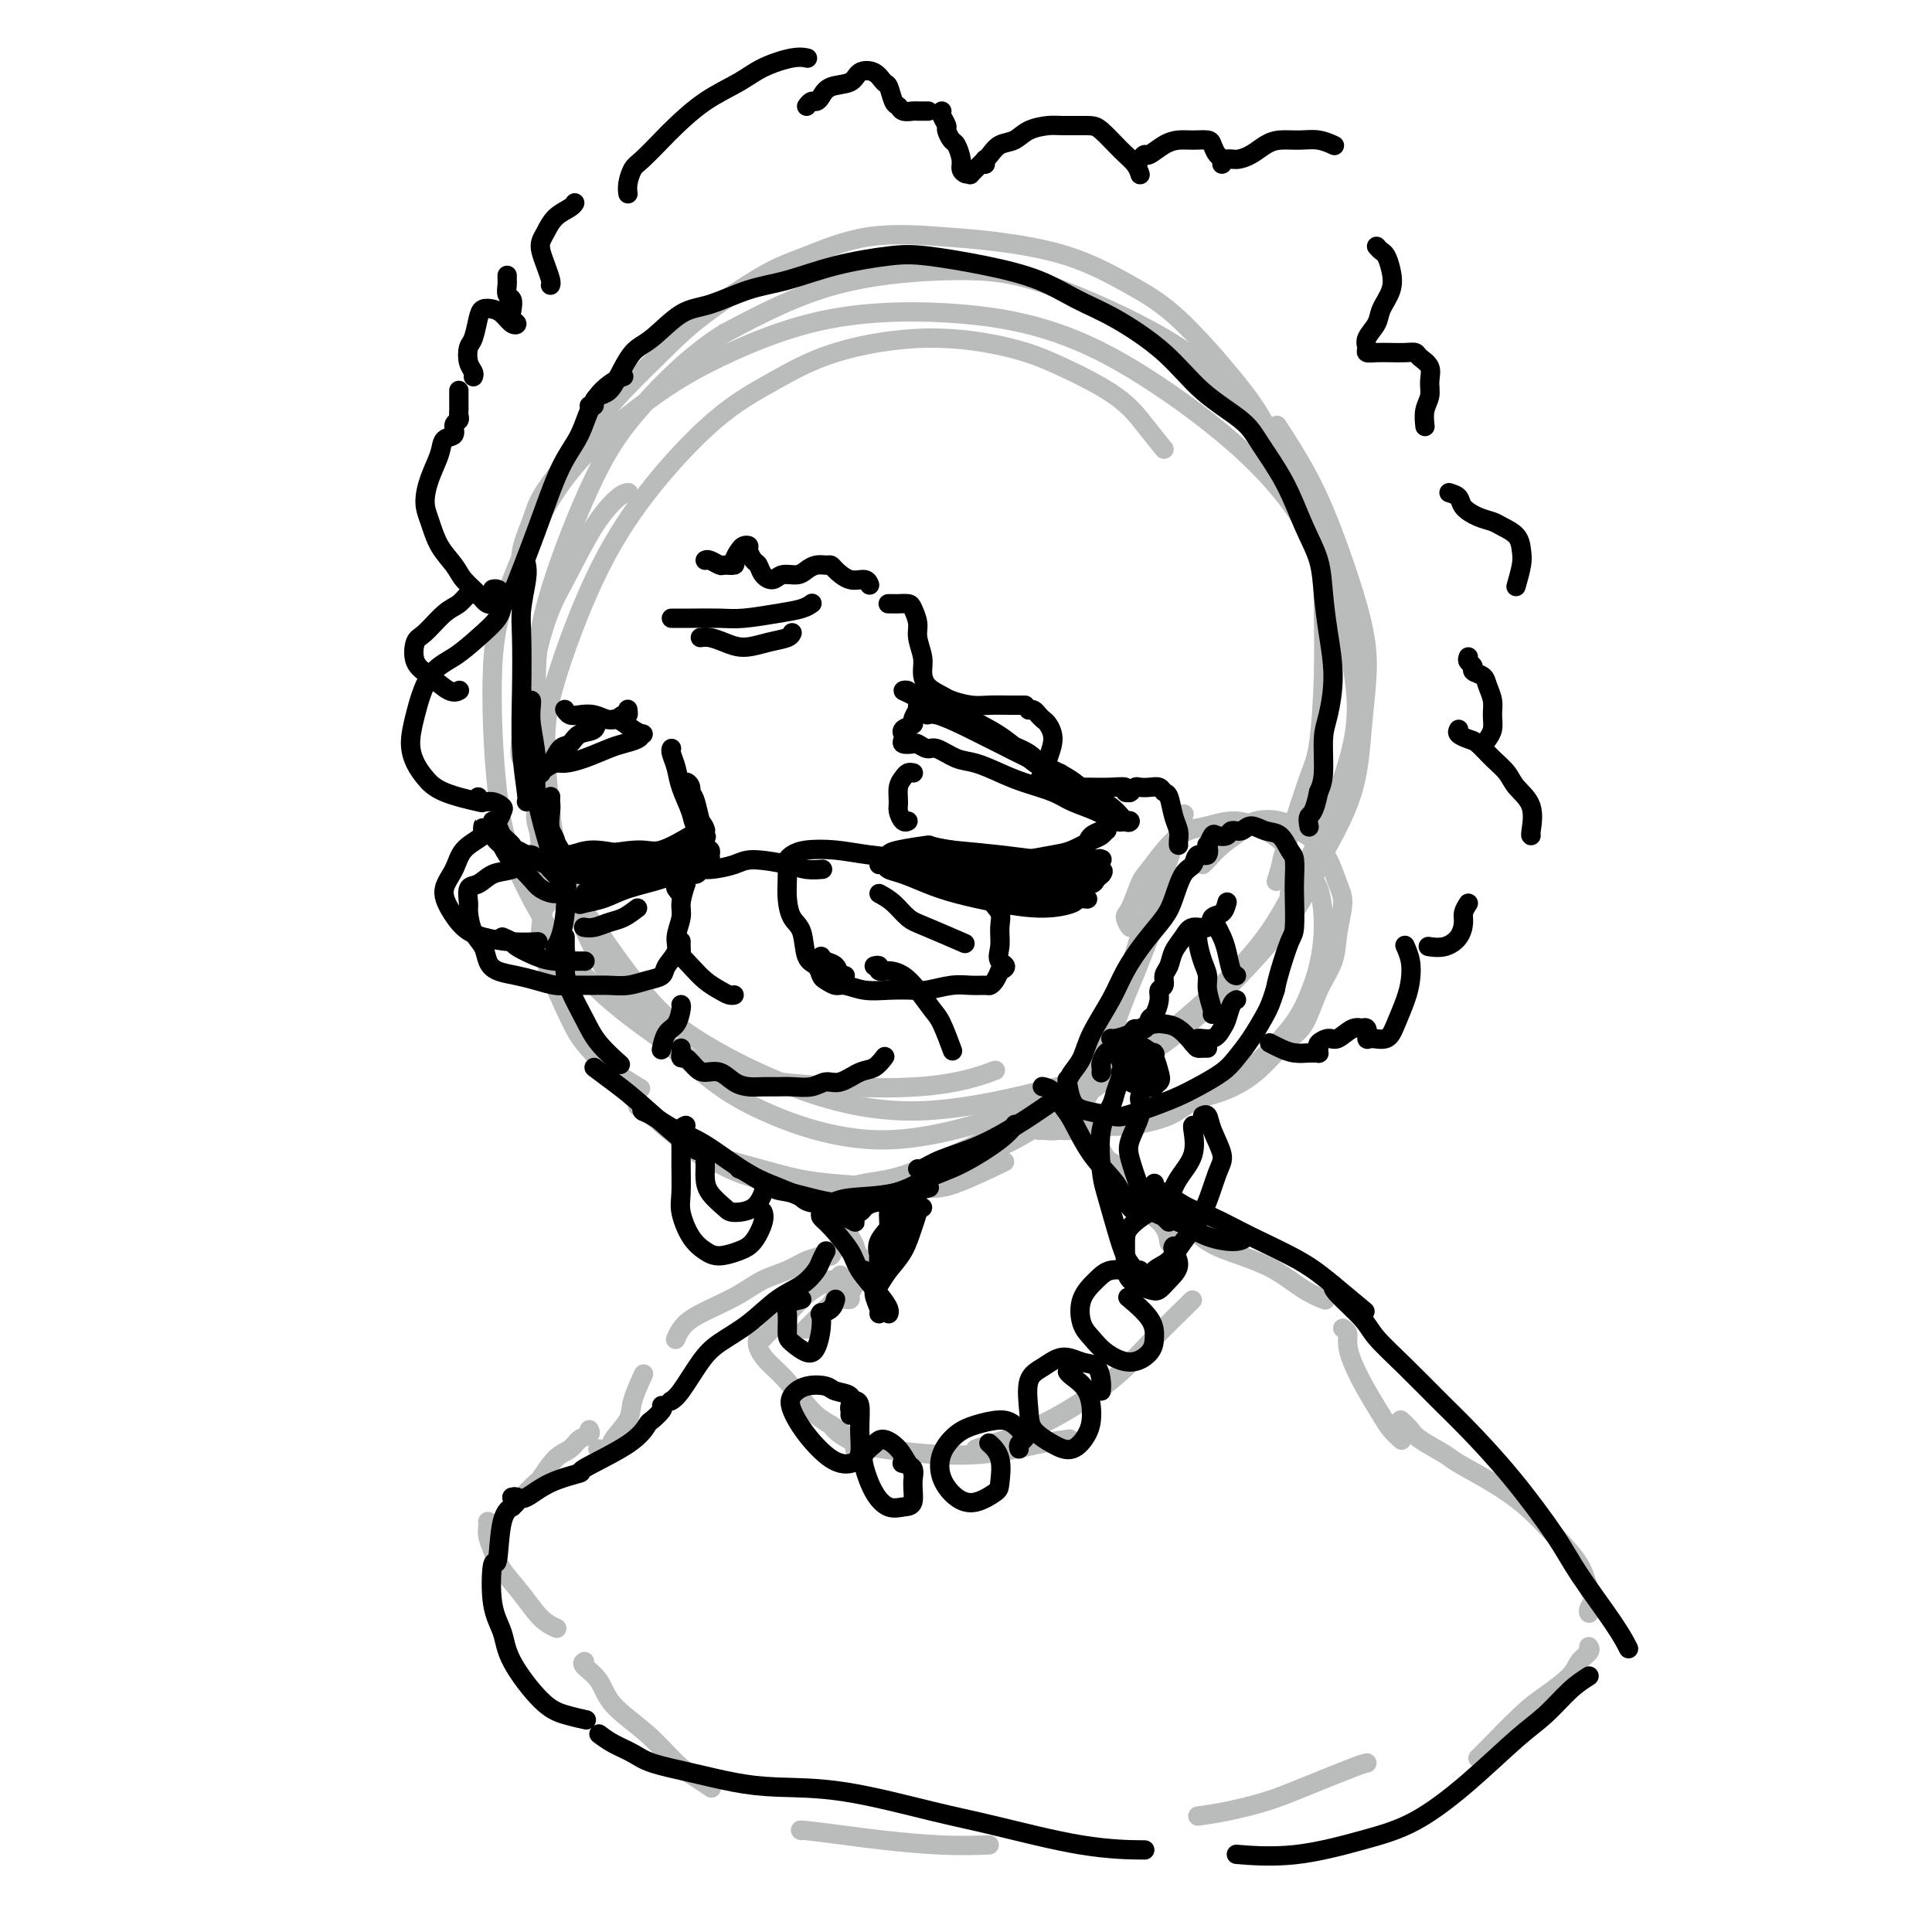 <svg viewBox='0 0 400 400' version='1.1' xmlns='http://www.w3.org/2000/svg' xmlns:xlink='http://www.w3.org/1999/xlink'><g fill='none' stroke='rgb(186,187,187)' stroke-width='4' stroke-linecap='round' stroke-linejoin='round'><path d='M241,93c-1.283,-1.589 -2.566,-3.177 -4,-5c-1.434,-1.823 -3.019,-3.879 -6,-6c-2.981,-2.121 -7.360,-4.306 -11,-6c-3.640,-1.694 -6.542,-2.898 -11,-4c-4.458,-1.102 -10.470,-2.102 -17,-2c-6.530,0.102 -13.576,1.305 -19,3c-5.424,1.695 -9.225,3.881 -13,6c-3.775,2.119 -7.524,4.172 -12,8c-4.476,3.828 -9.677,9.432 -14,15c-4.323,5.568 -7.766,11.101 -11,18c-3.234,6.899 -6.259,15.164 -8,21c-1.741,5.836 -2.199,9.242 -2,15c0.199,5.758 1.054,13.868 2,19c0.946,5.132 1.982,7.285 5,12c3.018,4.715 8.017,11.991 12,17c3.983,5.009 6.950,7.750 12,11c5.050,3.250 12.182,7.007 20,10c7.818,2.993 16.320,5.220 26,5c9.680,-0.220 20.536,-2.886 29,-5c8.464,-2.114 14.534,-3.675 22,-9c7.466,-5.325 16.326,-14.415 22,-21c5.674,-6.585 8.160,-10.666 11,-18c2.840,-7.334 6.032,-17.922 7,-28c0.968,-10.078 -0.290,-19.645 -2,-27c-1.710,-7.355 -3.874,-12.497 -8,-19c-4.126,-6.503 -10.214,-14.366 -15,-20c-4.786,-5.634 -8.272,-9.040 -15,-13c-6.728,-3.960 -16.700,-8.474 -24,-11c-7.300,-2.526 -11.927,-3.065 -19,-3c-7.073,0.065 -16.592,0.733 -25,3c-8.408,2.267 -15.704,6.134 -23,10'/><path d='M150,69c-6.934,4.346 -12.768,10.211 -17,15c-4.232,4.789 -6.863,8.503 -10,15c-3.137,6.497 -6.782,15.777 -9,23c-2.218,7.223 -3.010,12.390 -3,20c0.010,7.610 0.820,17.662 2,25c1.180,7.338 2.729,11.962 5,18c2.271,6.038 5.264,13.491 10,20c4.736,6.509 11.214,12.073 16,16c4.786,3.927 7.880,6.216 14,9c6.120,2.784 15.267,6.064 25,6c9.733,-0.064 20.051,-3.472 28,-6c7.949,-2.528 13.528,-4.174 21,-9c7.472,-4.826 16.838,-12.830 23,-19c6.162,-6.170 9.122,-10.505 13,-18c3.878,-7.495 8.674,-18.151 11,-26c2.326,-7.849 2.182,-12.893 1,-20c-1.182,-7.107 -3.403,-16.279 -7,-24c-3.597,-7.721 -8.572,-13.991 -15,-20c-6.428,-6.009 -14.311,-11.758 -21,-16c-6.689,-4.242 -12.183,-6.978 -18,-9c-5.817,-2.022 -11.955,-3.330 -20,-4c-8.045,-0.670 -17.996,-0.702 -27,1c-9.004,1.702 -17.062,5.138 -23,8c-5.938,2.862 -9.758,5.152 -15,9c-5.242,3.848 -11.906,9.256 -17,16c-5.094,6.744 -8.617,14.825 -11,21c-2.383,6.175 -3.625,10.445 -4,18c-0.375,7.555 0.116,18.396 1,26c0.884,7.604 2.161,11.970 5,18c2.839,6.030 7.240,13.723 13,20c5.760,6.277 12.880,11.139 20,16'/><path d='M141,218c6.105,3.726 11.368,5.040 20,6c8.632,0.960 20.632,1.566 29,1c8.368,-0.566 13.105,-2.305 15,-3c1.895,-0.695 0.947,-0.348 0,0'/><path d='M130,102c-0.031,0.001 -0.062,0.003 0,0c0.062,-0.003 0.216,-0.010 0,0c-0.216,0.010 -0.801,0.037 -2,1c-1.199,0.963 -3.011,2.860 -5,6c-1.989,3.140 -4.154,7.521 -6,11c-1.846,3.479 -3.371,6.056 -5,12c-1.629,5.944 -3.362,15.254 -4,20c-0.638,4.746 -0.182,4.927 0,5c0.182,0.073 0.091,0.036 0,0'/><path d='M109,144c-0.235,1.325 -0.470,2.649 0,5c0.470,2.351 1.646,5.727 2,8c0.354,2.273 -0.115,3.443 0,7c0.115,3.557 0.814,9.500 1,13c0.186,3.500 -0.142,4.558 0,6c0.142,1.442 0.755,3.269 1,4c0.245,0.731 0.123,0.365 0,0'/><path d='M111,168c-0.085,0.546 -0.170,1.092 0,2c0.170,0.908 0.596,2.177 1,4c0.404,1.823 0.788,4.198 1,6c0.212,1.802 0.253,3.029 0,5c-0.253,1.971 -0.799,4.684 -1,7c-0.201,2.316 -0.057,4.233 0,5c0.057,0.767 0.029,0.383 0,0'/><path d='M112,193c0.414,1.901 0.828,3.803 1,5c0.172,1.197 0.103,1.691 1,4c0.897,2.309 2.760,6.434 4,9c1.240,2.566 1.858,3.574 3,5c1.142,1.426 2.807,3.268 5,5c2.193,1.732 4.912,3.352 6,4c1.088,0.648 0.544,0.324 0,0'/><path d='M121,214c0.323,0.122 0.645,0.244 1,1c0.355,0.756 0.741,2.144 2,4c1.259,1.856 3.389,4.178 5,6c1.611,1.822 2.703,3.144 6,6c3.297,2.856 8.799,7.244 11,9c2.201,1.756 1.100,0.878 0,0'/><path d='M132,229c0.836,0.442 1.672,0.883 3,2c1.328,1.117 3.149,2.908 6,5c2.851,2.092 6.734,4.483 10,6c3.266,1.517 5.917,2.159 10,3c4.083,0.841 9.599,1.880 14,2c4.401,0.120 7.686,-0.680 9,-1c1.314,-0.320 0.657,-0.160 0,0'/><path d='M145,238c0.247,0.386 0.494,0.773 1,1c0.506,0.227 1.270,0.296 4,1c2.730,0.704 7.427,2.044 11,3c3.573,0.956 6.024,1.527 11,2c4.976,0.473 12.478,0.848 17,1c4.522,0.152 6.064,0.079 9,-1c2.936,-1.079 7.268,-3.166 9,-4c1.732,-0.834 0.866,-0.417 0,0'/><path d='M169,247c0.118,0.207 0.236,0.413 2,0c1.764,-0.413 5.174,-1.446 8,-2c2.826,-0.554 5.069,-0.628 9,-2c3.931,-1.372 9.552,-4.043 14,-6c4.448,-1.957 7.725,-3.201 11,-5c3.275,-1.799 6.548,-4.152 9,-6c2.452,-1.848 4.083,-3.190 6,-5c1.917,-1.810 4.119,-4.089 5,-5c0.881,-0.911 0.440,-0.456 0,0'/><path d='M193,242c0.924,0.137 1.848,0.274 3,0c1.152,-0.274 2.534,-0.958 5,-2c2.466,-1.042 6.018,-2.441 9,-4c2.982,-1.559 5.396,-3.277 8,-5c2.604,-1.723 5.399,-3.452 9,-6c3.601,-2.548 8.008,-5.917 12,-9c3.992,-3.083 7.569,-5.881 9,-7c1.431,-1.119 0.715,-0.560 0,0'/><path d='M249,179c0.189,-0.159 0.378,-0.317 1,-1c0.622,-0.683 1.678,-1.889 3,-3c1.322,-1.111 2.909,-2.125 4,-3c1.091,-0.875 1.685,-1.611 3,-2c1.315,-0.389 3.350,-0.432 5,0c1.650,0.432 2.916,1.338 4,2c1.084,0.662 1.986,1.081 3,2c1.014,0.919 2.141,2.338 3,4c0.859,1.662 1.451,3.568 2,5c0.549,1.432 1.057,2.390 1,4c-0.057,1.610 -0.677,3.874 -1,6c-0.323,2.126 -0.348,4.116 -1,6c-0.652,1.884 -1.929,3.664 -3,6c-1.071,2.336 -1.935,5.230 -3,7c-1.065,1.770 -2.332,2.417 -4,4c-1.668,1.583 -3.737,4.102 -6,6c-2.263,1.898 -4.721,3.174 -7,4c-2.279,0.826 -4.378,1.201 -6,2c-1.622,0.799 -2.765,2.022 -5,3c-2.235,0.978 -5.562,1.712 -8,2c-2.438,0.288 -3.988,0.130 -6,0c-2.012,-0.130 -4.485,-0.231 -6,0c-1.515,0.231 -2.071,0.794 -3,1c-0.929,0.206 -2.230,0.056 -3,0c-0.770,-0.056 -1.009,-0.017 -1,0c0.009,0.017 0.264,0.011 1,0c0.736,-0.011 1.951,-0.028 3,0c1.049,0.028 1.931,0.100 4,0c2.069,-0.100 5.326,-0.373 8,-1c2.674,-0.627 4.764,-1.608 8,-3c3.236,-1.392 7.618,-3.196 12,-5'/><path d='M251,225c4.478,-1.753 5.673,-2.135 8,-4c2.327,-1.865 5.785,-5.213 8,-8c2.215,-2.787 3.188,-5.013 4,-7c0.812,-1.987 1.463,-3.736 2,-6c0.537,-2.264 0.960,-5.043 1,-8c0.040,-2.957 -0.304,-6.093 -1,-8c-0.696,-1.907 -1.743,-2.585 -3,-4c-1.257,-1.415 -2.723,-3.568 -4,-5c-1.277,-1.432 -2.364,-2.142 -4,-3c-1.636,-0.858 -3.821,-1.863 -6,-2c-2.179,-0.137 -4.351,0.593 -6,1c-1.649,0.407 -2.774,0.491 -4,1c-1.226,0.509 -2.554,1.444 -4,3c-1.446,1.556 -3.011,3.732 -4,5c-0.989,1.268 -1.404,1.628 -2,3c-0.596,1.372 -1.375,3.754 -2,5c-0.625,1.246 -1.095,1.355 -1,2c0.095,0.645 0.756,1.828 1,2c0.244,0.172 0.070,-0.665 0,-1c-0.070,-0.335 -0.035,-0.167 0,0'/><path d='M245,169c0.130,-0.406 0.259,-0.812 0,0c-0.259,0.812 -0.907,2.843 -2,6c-1.093,3.157 -2.631,7.441 -4,11c-1.369,3.559 -2.567,6.394 -4,11c-1.433,4.606 -3.099,10.982 -5,16c-1.901,5.018 -4.036,8.679 -5,11c-0.964,2.321 -0.758,3.304 -1,4c-0.242,0.696 -0.932,1.105 -1,0c-0.068,-1.105 0.485,-3.723 2,-7c1.515,-3.277 3.990,-7.213 6,-11c2.010,-3.787 3.553,-7.426 5,-11c1.447,-3.574 2.797,-7.084 4,-10c1.203,-2.916 2.258,-5.240 2,-5c-0.258,0.240 -1.828,3.042 -3,6c-1.172,2.958 -1.947,6.072 -3,9c-1.053,2.928 -2.385,5.672 -4,10c-1.615,4.328 -3.512,10.242 -5,14c-1.488,3.758 -2.568,5.359 -3,6c-0.432,0.641 -0.216,0.320 0,0'/><path d='M107,123c0.031,-0.101 0.061,-0.203 0,0c-0.061,0.203 -0.214,0.710 0,1c0.214,0.290 0.796,0.364 1,0c0.204,-0.364 0.031,-1.165 0,-2c-0.031,-0.835 0.081,-1.702 0,-3c-0.081,-1.298 -0.356,-3.025 0,-5c0.356,-1.975 1.343,-4.197 2,-6c0.657,-1.803 0.986,-3.188 2,-5c1.014,-1.812 2.715,-4.052 5,-7c2.285,-2.948 5.155,-6.603 7,-9c1.845,-2.397 2.665,-3.536 5,-6c2.335,-2.464 6.185,-6.255 9,-9c2.815,-2.745 4.596,-4.445 8,-7c3.404,-2.555 8.433,-5.965 12,-8c3.567,-2.035 5.673,-2.697 9,-4c3.327,-1.303 7.874,-3.249 13,-4c5.126,-0.751 10.830,-0.308 15,0c4.170,0.308 6.806,0.481 11,1c4.194,0.519 9.947,1.385 15,3c5.053,1.615 9.407,3.979 13,6c3.593,2.021 6.427,3.699 10,7c3.573,3.301 7.885,8.224 11,12c3.115,3.776 5.031,6.403 7,10c1.969,3.597 3.989,8.163 6,13c2.011,4.837 4.012,9.944 5,14c0.988,4.056 0.963,7.059 1,11c0.037,3.941 0.137,8.819 0,14c-0.137,5.181 -0.509,10.664 -1,14c-0.491,3.336 -1.101,4.523 -2,7c-0.899,2.477 -2.088,6.244 -3,9c-0.912,2.756 -1.546,4.502 -2,6c-0.454,1.498 -0.727,2.749 -1,4'/><path d='M265,180c-1.333,4.333 -0.667,2.167 0,0'/><path d='M267,185c-0.120,0.232 -0.240,0.464 1,-1c1.240,-1.464 3.838,-4.625 5,-6c1.162,-1.375 0.886,-0.964 2,-3c1.114,-2.036 3.619,-6.520 5,-11c1.381,-4.480 1.639,-8.955 2,-13c0.361,-4.045 0.824,-7.660 1,-11c0.176,-3.340 0.064,-6.406 -1,-11c-1.064,-4.594 -3.079,-10.716 -5,-16c-1.921,-5.284 -3.748,-9.730 -6,-14c-2.252,-4.270 -4.929,-8.363 -6,-10c-1.071,-1.637 -0.535,-0.819 0,0'/><path d='M224,234c0.321,0.553 0.641,1.105 1,2c0.359,0.895 0.755,2.132 2,3c1.245,0.868 3.339,1.368 5,3c1.661,1.632 2.888,4.396 4,6c1.112,1.604 2.107,2.047 3,3c0.893,0.953 1.684,2.415 2,3c0.316,0.585 0.158,0.292 0,0'/><path d='M228,238c0.348,0.692 0.696,1.384 2,3c1.304,1.616 3.565,4.157 5,6c1.435,1.843 2.044,2.989 3,4c0.956,1.011 2.257,1.888 3,3c0.743,1.112 0.926,2.461 1,3c0.074,0.539 0.037,0.270 0,0'/><path d='M173,252c0.334,-0.031 0.668,-0.062 1,0c0.332,0.062 0.663,0.215 1,1c0.337,0.785 0.679,2.200 1,3c0.321,0.800 0.622,0.985 1,2c0.378,1.015 0.833,2.860 1,4c0.167,1.140 0.045,1.576 0,2c-0.045,0.424 -0.013,0.835 0,1c0.013,0.165 0.006,0.082 0,0'/><path d='M178,260c0.006,0.358 0.012,0.715 0,1c-0.012,0.285 -0.041,0.497 0,1c0.041,0.503 0.151,1.298 0,2c-0.151,0.702 -0.563,1.313 -1,2c-0.437,0.687 -0.901,1.452 -1,2c-0.099,0.548 0.166,0.878 0,1c-0.166,0.122 -0.762,0.035 -1,0c-0.238,-0.035 -0.119,-0.017 0,0'/><path d='M174,266c-0.448,-0.171 -0.896,-0.341 -1,0c-0.104,0.341 0.136,1.195 0,2c-0.136,0.805 -0.650,1.561 -1,2c-0.350,0.439 -0.537,0.561 -1,1c-0.463,0.439 -1.202,1.195 -2,2c-0.798,0.805 -1.657,1.659 -2,2c-0.343,0.341 -0.172,0.171 0,0'/><path d='M174,264c-0.351,0.442 -0.702,0.884 -1,1c-0.298,0.116 -0.544,-0.094 -1,0c-0.456,0.094 -1.124,0.491 -2,1c-0.876,0.509 -1.962,1.131 -3,2c-1.038,0.869 -2.030,1.984 -3,3c-0.970,1.016 -1.920,1.932 -3,3c-1.080,1.068 -2.291,2.288 -3,3c-0.709,0.712 -0.917,0.918 -1,1c-0.083,0.082 -0.042,0.041 0,0'/><path d='M158,277c-0.385,-0.156 -0.771,-0.313 -1,0c-0.229,0.313 -0.303,1.094 0,2c0.303,0.906 0.981,1.937 2,3c1.019,1.063 2.378,2.159 4,4c1.622,1.841 3.506,4.427 5,6c1.494,1.573 2.596,2.133 4,3c1.404,0.867 3.109,2.041 4,3c0.891,0.959 0.969,1.703 1,2c0.031,0.297 0.016,0.149 0,0'/><path d='M172,295c0.492,0.642 0.983,1.284 2,2c1.017,0.716 2.559,1.506 4,2c1.441,0.494 2.779,0.693 5,1c2.221,0.307 5.324,0.723 9,1c3.676,0.277 7.923,0.414 12,0c4.077,-0.414 7.982,-1.381 11,-2c3.018,-0.619 5.148,-0.891 6,-1c0.852,-0.109 0.426,-0.054 0,0'/><path d='M202,300c0.821,-0.302 1.643,-0.603 3,-1c1.357,-0.397 3.251,-0.889 6,-2c2.749,-1.111 6.353,-2.842 10,-5c3.647,-2.158 7.338,-4.743 10,-7c2.662,-2.257 4.293,-4.184 7,-7c2.707,-2.816 6.488,-6.519 8,-8c1.512,-1.481 0.756,-0.741 0,0'/><path d='M239,248c-0.402,-0.558 -0.804,-1.116 -1,-1c-0.196,0.116 -0.187,0.905 0,1c0.187,0.095 0.550,-0.505 1,0c0.450,0.505 0.986,2.115 2,3c1.014,0.885 2.507,1.045 4,2c1.493,0.955 2.985,2.704 5,4c2.015,1.296 4.551,2.137 7,3c2.449,0.863 4.811,1.747 7,3c2.189,1.253 4.205,2.876 6,4c1.795,1.124 3.370,1.750 4,2c0.630,0.250 0.315,0.125 0,0'/><path d='M278,275c0.434,0.278 0.869,0.556 1,1c0.131,0.444 -0.040,1.053 0,2c0.040,0.947 0.291,2.233 1,4c0.709,1.767 1.875,4.015 3,6c1.125,1.985 2.209,3.707 3,5c0.791,1.293 1.290,2.156 2,3c0.710,0.844 1.631,1.670 2,2c0.369,0.330 0.184,0.165 0,0'/><path d='M290,294c0.758,0.700 1.516,1.400 2,2c0.484,0.600 0.694,1.099 2,2c1.306,0.901 3.709,2.203 5,3c1.291,0.797 1.470,1.089 3,2c1.530,0.911 4.413,2.440 7,4c2.587,1.560 4.880,3.152 7,5c2.120,1.848 4.067,3.952 6,6c1.933,2.048 3.853,4.041 5,6c1.147,1.959 1.523,3.884 2,5c0.477,1.116 1.056,1.423 1,2c-0.056,0.577 -0.746,1.425 -1,2c-0.254,0.575 -0.073,0.879 0,1c0.073,0.121 0.036,0.061 0,0'/><path d='M329,341c-0.053,-0.070 -0.107,-0.139 0,0c0.107,0.139 0.374,0.487 0,1c-0.374,0.513 -1.389,1.191 -2,2c-0.611,0.809 -0.819,1.747 -2,3c-1.181,1.253 -3.336,2.819 -5,4c-1.664,1.181 -2.838,1.976 -5,4c-2.162,2.024 -5.313,5.276 -7,7c-1.687,1.724 -1.911,1.921 -2,2c-0.089,0.079 -0.045,0.039 0,0'/><path d='M170,260c0.803,0.139 1.605,0.278 2,0c0.395,-0.278 0.382,-0.973 0,-1c-0.382,-0.027 -1.132,0.615 -2,1c-0.868,0.385 -1.855,0.515 -3,1c-1.145,0.485 -2.449,1.326 -4,2c-1.551,0.674 -3.347,1.183 -5,2c-1.653,0.817 -3.161,1.943 -5,3c-1.839,1.057 -4.008,2.046 -6,3c-1.992,0.954 -3.805,1.872 -5,3c-1.195,1.128 -1.770,2.465 -2,3c-0.230,0.535 -0.115,0.267 0,0'/><path d='M133,285c0.220,-0.473 0.439,-0.946 0,0c-0.439,0.946 -1.537,3.311 -2,5c-0.463,1.689 -0.293,2.701 -1,4c-0.707,1.299 -2.293,2.884 -3,4c-0.707,1.116 -0.537,1.762 -1,2c-0.463,0.238 -1.561,0.068 -2,0c-0.439,-0.068 -0.220,-0.034 0,0'/><path d='M122,296c0.184,0.362 0.368,0.725 0,1c-0.368,0.275 -1.288,0.464 -2,1c-0.712,0.536 -1.218,1.419 -2,2c-0.782,0.581 -1.842,0.860 -3,2c-1.158,1.140 -2.413,3.141 -3,4c-0.587,0.859 -0.504,0.578 -1,1c-0.496,0.422 -1.570,1.549 -2,2c-0.430,0.451 -0.215,0.225 0,0'/><path d='M101,315c0.021,0.263 0.042,0.526 0,1c-0.042,0.474 -0.146,1.159 0,2c0.146,0.841 0.544,1.837 1,3c0.456,1.163 0.970,2.494 2,4c1.030,1.506 2.575,3.187 4,5c1.425,1.813 2.730,3.757 4,5c1.270,1.243 2.506,1.784 3,2c0.494,0.216 0.247,0.108 0,0'/><path d='M121,344c-0.294,0.197 -0.589,0.395 0,1c0.589,0.605 2.061,1.618 3,3c0.939,1.382 1.345,3.134 3,5c1.655,1.866 4.560,3.845 7,6c2.440,2.155 4.417,4.485 6,6c1.583,1.515 2.772,2.216 4,3c1.228,0.784 2.494,1.653 3,2c0.506,0.347 0.253,0.174 0,0'/><path d='M166,379c-0.319,-0.091 -0.638,-0.182 1,0c1.638,0.182 5.232,0.637 8,1c2.768,0.363 4.711,0.633 8,1c3.289,0.367 7.924,0.829 12,1c4.076,0.171 7.593,0.049 9,0c1.407,-0.049 0.703,-0.024 0,0'/><path d='M248,376c1.798,-0.257 3.596,-0.514 6,-1c2.404,-0.486 5.415,-1.202 8,-2c2.585,-0.798 4.744,-1.678 8,-3c3.256,-1.322 7.607,-3.087 10,-4c2.393,-0.913 2.826,-0.975 3,-1c0.174,-0.025 0.087,-0.012 0,0'/></g>
<g fill='none' stroke='rgb(0,0,0)' stroke-width='4' stroke-linecap='round' stroke-linejoin='round'><path d='M129,78c0.123,-0.039 0.246,-0.078 0,0c-0.246,0.078 -0.861,0.274 -2,1c-1.139,0.726 -2.803,1.983 -4,4c-1.197,2.017 -1.926,4.795 -3,7c-1.074,2.205 -2.494,3.839 -4,7c-1.506,3.161 -3.098,7.851 -5,13c-1.902,5.149 -4.115,10.757 -5,13c-0.885,2.243 -0.443,1.122 0,0'/><path d='M109,117c0.113,0.702 0.225,1.405 0,3c-0.225,1.595 -0.789,4.084 -1,6c-0.211,1.916 -0.071,3.260 0,6c0.071,2.740 0.071,6.878 0,11c-0.071,4.122 -0.215,8.229 0,12c0.215,3.771 0.789,7.208 1,9c0.211,1.792 0.060,1.941 0,2c-0.060,0.059 -0.030,0.030 0,0'/><path d='M110,145c0.034,0.141 0.067,0.282 0,1c-0.067,0.718 -0.235,2.014 0,4c0.235,1.986 0.872,4.662 1,7c0.128,2.338 -0.253,4.339 0,7c0.253,2.661 1.140,5.981 2,9c0.860,3.019 1.693,5.736 2,7c0.307,1.264 0.088,1.075 0,1c-0.088,-0.075 -0.044,-0.038 0,0'/><path d='M114,172c-0.119,-0.195 -0.239,-0.389 0,0c0.239,0.389 0.835,1.362 1,2c0.165,0.638 -0.102,0.940 0,2c0.102,1.060 0.574,2.876 1,4c0.426,1.124 0.808,1.555 1,3c0.192,1.445 0.196,3.903 0,6c-0.196,2.097 -0.591,3.834 -1,5c-0.409,1.166 -0.831,1.762 -1,2c-0.169,0.238 -0.084,0.119 0,0'/><path d='M117,194c-0.003,0.152 -0.005,0.304 0,1c0.005,0.696 0.019,1.935 0,3c-0.019,1.065 -0.071,1.957 0,3c0.071,1.043 0.265,2.238 1,4c0.735,1.762 2.011,4.091 3,6c0.989,1.909 1.689,3.399 3,5c1.311,1.601 3.232,3.315 4,4c0.768,0.685 0.384,0.343 0,0'/><path d='M123,221c1.335,1.003 2.670,2.006 4,3c1.330,0.994 2.656,1.978 5,4c2.344,2.022 5.708,5.083 8,7c2.292,1.917 3.512,2.691 4,3c0.488,0.309 0.244,0.155 0,0'/><path d='M133,229c-0.108,0.388 -0.215,0.775 0,1c0.215,0.225 0.753,0.287 2,1c1.247,0.713 3.203,2.076 5,3c1.797,0.924 3.434,1.411 6,3c2.566,1.589 6.060,4.282 9,6c2.940,1.718 5.324,2.460 9,4c3.676,1.540 8.644,3.876 11,5c2.356,1.124 2.102,1.035 2,1c-0.102,-0.035 -0.051,-0.018 0,0'/><path d='M153,242c0.336,0.095 0.673,0.190 2,1c1.327,0.810 3.645,2.333 5,3c1.355,0.667 1.747,0.476 4,1c2.253,0.524 6.366,1.762 9,2c2.634,0.238 3.788,-0.524 6,-1c2.212,-0.476 5.480,-0.667 8,-1c2.520,-0.333 4.291,-0.810 5,-1c0.709,-0.190 0.354,-0.095 0,0'/><path d='M166,248c0.453,0.395 0.906,0.790 2,1c1.094,0.210 2.830,0.235 4,0c1.170,-0.235 1.773,-0.730 4,-1c2.227,-0.270 6.079,-0.314 9,-1c2.921,-0.686 4.913,-2.012 7,-3c2.087,-0.988 4.271,-1.636 7,-3c2.729,-1.364 6.004,-3.444 8,-5c1.996,-1.556 2.713,-2.587 3,-3c0.287,-0.413 0.143,-0.206 0,0'/><path d='M190,242c0.151,0.168 0.302,0.336 1,0c0.698,-0.336 1.942,-1.176 4,-2c2.058,-0.824 4.930,-1.632 8,-3c3.070,-1.368 6.338,-3.294 9,-5c2.662,-1.706 4.717,-3.190 6,-4c1.283,-0.810 1.795,-0.946 2,-1c0.205,-0.054 0.102,-0.027 0,0'/><path d='M221,225c-0.061,-0.259 -0.123,-0.518 0,-1c0.123,-0.482 0.430,-1.187 1,-2c0.570,-0.813 1.404,-1.735 2,-3c0.596,-1.265 0.954,-2.873 2,-5c1.046,-2.127 2.780,-4.773 4,-7c1.220,-2.227 1.926,-4.036 3,-6c1.074,-1.964 2.515,-4.083 4,-6c1.485,-1.917 3.012,-3.632 4,-5c0.988,-1.368 1.435,-2.389 2,-4c0.565,-1.611 1.248,-3.813 2,-5c0.752,-1.187 1.574,-1.360 2,-2c0.426,-0.640 0.457,-1.748 1,-2c0.543,-0.252 1.597,0.353 2,0c0.403,-0.353 0.153,-1.663 0,-2c-0.153,-0.337 -0.211,0.298 0,0c0.211,-0.298 0.690,-1.529 1,-2c0.310,-0.471 0.453,-0.184 1,0c0.547,0.184 1.500,0.263 2,0c0.500,-0.263 0.546,-0.868 1,-1c0.454,-0.132 1.315,0.209 2,0c0.685,-0.209 1.192,-0.970 2,-1c0.808,-0.030 1.915,0.670 3,1c1.085,0.330 2.147,0.290 3,1c0.853,0.710 1.497,2.169 2,3c0.503,0.831 0.865,1.034 1,2c0.135,0.966 0.044,2.695 0,4c-0.044,1.305 -0.039,2.187 0,4c0.039,1.813 0.114,4.558 0,6c-0.114,1.442 -0.415,1.580 -1,3c-0.585,1.420 -1.453,4.120 -2,6c-0.547,1.880 -0.774,2.940 -1,4'/><path d='M264,205c-0.930,2.895 -1.256,3.633 -2,5c-0.744,1.367 -1.906,3.363 -3,5c-1.094,1.637 -2.121,2.913 -3,4c-0.879,1.087 -1.612,1.983 -3,3c-1.388,1.017 -3.433,2.154 -5,3c-1.567,0.846 -2.657,1.401 -4,2c-1.343,0.599 -2.941,1.243 -5,2c-2.059,0.757 -4.580,1.628 -6,2c-1.420,0.372 -1.740,0.246 -3,0c-1.260,-0.246 -3.462,-0.612 -5,-1c-1.538,-0.388 -2.414,-0.797 -3,-2c-0.586,-1.203 -0.882,-3.201 -1,-4c-0.118,-0.799 -0.059,-0.400 0,0'/><path d='M122,84c0.440,0.087 0.880,0.174 1,0c0.120,-0.174 -0.078,-0.610 0,-1c0.078,-0.390 0.434,-0.734 1,-1c0.566,-0.266 1.343,-0.453 2,-1c0.657,-0.547 1.194,-1.454 2,-3c0.806,-1.546 1.883,-3.731 3,-5c1.117,-1.269 2.276,-1.623 4,-3c1.724,-1.377 4.013,-3.776 6,-5c1.987,-1.224 3.671,-1.274 6,-2c2.329,-0.726 5.302,-2.129 8,-3c2.698,-0.871 5.119,-1.209 8,-2c2.881,-0.791 6.221,-2.036 10,-3c3.779,-0.964 7.996,-1.647 11,-2c3.004,-0.353 4.795,-0.376 8,0c3.205,0.376 7.825,1.150 12,2c4.175,0.850 7.904,1.776 11,3c3.096,1.224 5.557,2.746 8,4c2.443,1.254 4.868,2.240 8,4c3.132,1.760 6.970,4.294 10,7c3.030,2.706 5.251,5.583 8,8c2.749,2.417 6.025,4.374 8,6c1.975,1.626 2.648,2.921 4,5c1.352,2.079 3.384,4.940 5,8c1.616,3.060 2.816,6.317 4,9c1.184,2.683 2.353,4.791 3,7c0.647,2.209 0.772,4.520 1,7c0.228,2.480 0.559,5.129 1,8c0.441,2.871 0.991,5.966 1,9c0.009,3.034 -0.523,6.009 -1,8c-0.477,1.991 -0.898,2.998 -1,5c-0.102,2.002 0.114,5.001 0,7c-0.114,1.999 -0.557,3.000 -1,4'/><path d='M273,164c-0.917,4.726 -1.708,4.542 -2,5c-0.292,0.458 -0.083,1.560 0,2c0.083,0.440 0.042,0.220 0,0'/><path d='M254,187c0.055,-0.213 0.110,-0.426 0,0c-0.110,0.426 -0.385,1.493 -1,2c-0.615,0.507 -1.569,0.456 -2,1c-0.431,0.544 -0.339,1.682 -1,2c-0.661,0.318 -2.076,-0.186 -3,0c-0.924,0.186 -1.357,1.062 -2,2c-0.643,0.938 -1.497,1.939 -2,3c-0.503,1.061 -0.656,2.184 -1,3c-0.344,0.816 -0.880,1.326 -1,2c-0.120,0.674 0.175,1.513 0,2c-0.175,0.487 -0.819,0.622 -1,1c-0.181,0.378 0.102,1.001 0,2c-0.102,0.999 -0.589,2.376 -1,3c-0.411,0.624 -0.747,0.497 -1,1c-0.253,0.503 -0.421,1.637 -1,2c-0.579,0.363 -1.567,-0.046 -2,0c-0.433,0.046 -0.312,0.548 -1,1c-0.688,0.452 -2.184,0.853 -3,1c-0.816,0.147 -0.951,0.039 -1,0c-0.049,-0.039 -0.013,-0.011 0,0c0.013,0.011 0.004,0.003 0,0c-0.004,-0.003 -0.002,-0.002 0,0'/><path d='M228,222c-0.005,0.098 -0.011,0.196 0,0c0.011,-0.196 0.037,-0.685 0,-1c-0.037,-0.315 -0.138,-0.455 0,-1c0.138,-0.545 0.516,-1.495 1,-2c0.484,-0.505 1.073,-0.566 2,-1c0.927,-0.434 2.190,-1.240 3,-2c0.810,-0.760 1.166,-1.475 2,-2c0.834,-0.525 2.146,-0.859 3,-1c0.854,-0.141 1.251,-0.090 2,0c0.749,0.090 1.851,0.220 3,1c1.149,0.780 2.347,2.209 3,3c0.653,0.791 0.763,0.944 1,1c0.237,0.056 0.602,0.015 1,0c0.398,-0.015 0.828,-0.004 1,0c0.172,0.004 0.086,0.002 0,0'/><path d='M247,216c0.499,0.127 0.998,0.253 1,0c0.002,-0.253 -0.494,-0.887 0,-1c0.494,-0.113 1.978,0.295 3,0c1.022,-0.295 1.580,-1.295 2,-2c0.420,-0.705 0.700,-1.117 1,-2c0.300,-0.883 0.619,-2.238 1,-3c0.381,-0.762 0.823,-0.932 1,-1c0.177,-0.068 0.088,-0.034 0,0'/><path d='M248,193c0.022,-0.125 0.043,-0.250 0,0c-0.043,0.250 -0.151,0.876 0,2c0.151,1.124 0.562,2.746 1,4c0.438,1.254 0.902,2.140 1,3c0.098,0.860 -0.170,1.694 0,3c0.170,1.306 0.776,3.082 1,4c0.224,0.918 0.064,0.976 0,1c-0.064,0.024 -0.032,0.012 0,0'/><path d='M251,190c0.334,0.679 0.668,1.359 1,2c0.332,0.641 0.664,1.244 1,2c0.336,0.756 0.678,1.667 1,3c0.322,1.333 0.625,3.090 1,4c0.375,0.910 0.821,0.974 1,1c0.179,0.026 0.089,0.013 0,0'/><path d='M182,179c0.369,-0.096 0.738,-0.192 1,0c0.262,0.192 0.419,0.671 1,1c0.581,0.329 1.588,0.509 3,1c1.412,0.491 3.230,1.292 5,2c1.770,0.708 3.494,1.324 6,2c2.506,0.676 5.795,1.411 9,2c3.205,0.589 6.326,1.031 9,1c2.674,-0.031 4.903,-0.534 6,-1c1.097,-0.466 1.064,-0.895 1,-2c-0.064,-1.105 -0.160,-2.884 -1,-4c-0.840,-1.116 -2.425,-1.567 -4,-2c-1.575,-0.433 -3.139,-0.848 -5,-1c-1.861,-0.152 -4.021,-0.040 -6,0c-1.979,0.040 -3.779,0.010 -6,0c-2.221,-0.010 -4.862,0.000 -7,0c-2.138,-0.000 -3.773,-0.011 -5,0c-1.227,0.011 -2.047,0.043 -3,0c-0.953,-0.043 -2.039,-0.163 -2,0c0.039,0.163 1.202,0.609 2,1c0.798,0.391 1.231,0.729 3,1c1.769,0.271 4.873,0.476 7,1c2.127,0.524 3.277,1.367 6,2c2.723,0.633 7.020,1.056 10,1c2.980,-0.056 4.642,-0.592 7,-1c2.358,-0.408 5.410,-0.687 7,-1c1.590,-0.313 1.718,-0.661 2,-1c0.282,-0.339 0.719,-0.668 0,-1c-0.719,-0.332 -2.595,-0.666 -5,-1c-2.405,-0.334 -5.340,-0.667 -8,-1c-2.660,-0.333 -5.046,-0.667 -8,-1c-2.954,-0.333 -6.477,-0.667 -10,-1'/><path d='M197,176c-5.598,-0.892 -4.092,-1.122 -5,-1c-0.908,0.122 -4.229,0.595 -6,1c-1.771,0.405 -1.992,0.742 -2,1c-0.008,0.258 0.195,0.436 1,1c0.805,0.564 2.211,1.513 4,2c1.789,0.487 3.961,0.512 6,1c2.039,0.488 3.945,1.438 7,2c3.055,0.562 7.259,0.737 10,1c2.741,0.263 4.020,0.614 6,1c1.980,0.386 4.662,0.808 6,1c1.338,0.192 1.332,0.154 1,0c-0.332,-0.154 -0.991,-0.423 -2,-1c-1.009,-0.577 -2.368,-1.461 -5,-2c-2.632,-0.539 -6.537,-0.734 -10,-1c-3.463,-0.266 -6.483,-0.604 -9,-1c-2.517,-0.396 -4.530,-0.849 -6,-1c-1.470,-0.151 -2.396,-0.000 -3,0c-0.604,0.000 -0.885,-0.151 -1,0c-0.115,0.151 -0.064,0.603 1,1c1.064,0.397 3.140,0.738 5,1c1.860,0.262 3.504,0.445 6,1c2.496,0.555 5.846,1.483 9,2c3.154,0.517 6.113,0.622 8,1c1.887,0.378 2.702,1.029 3,1c0.298,-0.029 0.080,-0.739 0,-1c-0.080,-0.261 -0.023,-0.075 0,0c0.023,0.075 0.011,0.037 0,0'/><path d='M138,181c-0.031,0.001 -0.063,0.002 0,0c0.063,-0.002 0.220,-0.008 0,0c-0.220,0.008 -0.818,0.028 -2,0c-1.182,-0.028 -2.948,-0.105 -4,0c-1.052,0.105 -1.392,0.393 -3,1c-1.608,0.607 -4.486,1.534 -6,2c-1.514,0.466 -1.665,0.473 -2,1c-0.335,0.527 -0.855,1.575 -1,2c-0.145,0.425 0.085,0.227 1,0c0.915,-0.227 2.515,-0.484 4,-1c1.485,-0.516 2.855,-1.291 5,-2c2.145,-0.709 5.063,-1.353 7,-2c1.937,-0.647 2.892,-1.299 4,-2c1.108,-0.701 2.370,-1.451 3,-2c0.630,-0.549 0.627,-0.895 0,-1c-0.627,-0.105 -1.877,0.032 -3,0c-1.123,-0.032 -2.119,-0.234 -4,0c-1.881,0.234 -4.645,0.904 -7,1c-2.355,0.096 -4.299,-0.381 -6,0c-1.701,0.381 -3.160,1.619 -4,2c-0.840,0.381 -1.063,-0.095 -1,0c0.063,0.095 0.411,0.763 1,1c0.589,0.237 1.419,0.045 3,0c1.581,-0.045 3.914,0.058 6,0c2.086,-0.058 3.925,-0.275 6,-1c2.075,-0.725 4.384,-1.956 6,-3c1.616,-1.044 2.538,-1.901 3,-2c0.462,-0.099 0.464,0.561 0,1c-0.464,0.439 -1.394,0.657 -3,1c-1.606,0.343 -3.887,0.812 -6,1c-2.113,0.188 -4.056,0.094 -6,0'/><path d='M129,178c-3.912,0.420 -6.191,-0.031 -8,0c-1.809,0.031 -3.146,0.545 -4,1c-0.854,0.455 -1.225,0.850 -1,1c0.225,0.150 1.045,0.055 2,0c0.955,-0.055 2.044,-0.071 4,0c1.956,0.071 4.780,0.229 7,0c2.220,-0.229 3.836,-0.845 6,-2c2.164,-1.155 4.876,-2.848 7,-4c2.124,-1.152 3.662,-1.764 4,-2c0.338,-0.236 -0.522,-0.098 -1,0c-0.478,0.098 -0.573,0.156 -2,1c-1.427,0.844 -4.184,2.475 -6,3c-1.816,0.525 -2.690,-0.055 -5,0c-2.310,0.055 -6.055,0.747 -8,1c-1.945,0.253 -2.090,0.068 -3,0c-0.910,-0.068 -2.584,-0.018 -3,0c-0.416,0.018 0.426,0.005 1,0c0.574,-0.005 0.878,-0.001 1,0c0.122,0.001 0.061,0.001 0,0'/><path d='M139,155c0.026,-0.045 0.053,-0.091 0,0c-0.053,0.091 -0.184,0.317 0,1c0.184,0.683 0.684,1.822 1,3c0.316,1.178 0.450,2.395 1,4c0.550,1.605 1.518,3.599 2,5c0.482,1.401 0.480,2.208 1,3c0.520,0.792 1.563,1.570 2,2c0.437,0.430 0.270,0.514 0,0c-0.270,-0.514 -0.642,-1.624 -1,-3c-0.358,-1.376 -0.700,-3.016 -1,-4c-0.300,-0.984 -0.557,-1.311 -1,-2c-0.443,-0.689 -1.071,-1.739 -1,-2c0.071,-0.261 0.841,0.266 1,1c0.159,0.734 -0.293,1.674 0,3c0.293,1.326 1.332,3.039 2,4c0.668,0.961 0.964,1.172 1,2c0.036,0.828 -0.187,2.273 0,3c0.187,0.727 0.783,0.735 1,1c0.217,0.265 0.055,0.787 0,1c-0.055,0.213 -0.004,0.116 0,0c0.004,-0.116 -0.041,-0.251 0,0c0.041,0.251 0.167,0.888 0,1c-0.167,0.112 -0.626,-0.302 -1,0c-0.374,0.302 -0.664,1.320 -1,2c-0.336,0.680 -0.718,1.023 -1,1c-0.282,-0.023 -0.465,-0.412 -1,0c-0.535,0.412 -1.422,1.626 -2,2c-0.578,0.374 -0.848,-0.092 -1,0c-0.152,0.092 -0.186,0.740 0,1c0.186,0.260 0.593,0.130 1,0'/><path d='M141,184c-1.000,1.000 -0.500,0.500 0,0'/><path d='M141,195c-0.001,-0.130 -0.002,-0.261 0,0c0.002,0.261 0.006,0.912 0,1c-0.006,0.088 -0.021,-0.387 0,0c0.021,0.387 0.078,1.637 0,2c-0.078,0.363 -0.291,-0.162 0,0c0.291,0.162 1.087,1.010 2,2c0.913,0.990 1.944,2.122 3,3c1.056,0.878 2.139,1.503 3,2c0.861,0.497 1.501,0.864 2,1c0.499,0.136 0.857,0.039 1,0c0.143,-0.039 0.072,-0.019 0,0'/><path d='M175,202c-0.362,0.204 -0.724,0.408 -1,0c-0.276,-0.408 -0.466,-1.429 -1,-2c-0.534,-0.571 -1.413,-0.692 -2,-1c-0.587,-0.308 -0.882,-0.802 -1,-1c-0.118,-0.198 -0.059,-0.099 0,0'/><path d='M181,200c0.464,-0.117 0.928,-0.234 1,0c0.072,0.234 -0.248,0.818 0,1c0.248,0.182 1.063,-0.040 2,0c0.937,0.040 1.996,0.341 3,1c1.004,0.659 1.954,1.677 3,3c1.046,1.323 2.188,2.953 3,4c0.812,1.047 1.296,1.513 2,3c0.704,1.487 1.630,3.996 2,5c0.370,1.004 0.185,0.502 0,0'/><path d='M141,208c0.061,0.120 0.121,0.239 0,1c-0.121,0.761 -0.424,2.163 -1,3c-0.576,0.837 -1.424,1.110 -2,2c-0.576,0.890 -0.879,2.397 -1,3c-0.121,0.603 -0.061,0.301 0,0'/><path d='M141,217c-0.005,0.457 -0.009,0.913 0,1c0.009,0.087 0.032,-0.197 0,0c-0.032,0.197 -0.119,0.874 0,1c0.119,0.126 0.443,-0.299 1,0c0.557,0.299 1.345,1.324 2,2c0.655,0.676 1.175,1.004 2,1c0.825,-0.004 1.953,-0.341 3,0c1.047,0.341 2.012,1.359 3,2c0.988,0.641 2.001,0.905 3,1c0.999,0.095 1.986,0.021 3,0c1.014,-0.021 2.055,0.010 3,0c0.945,-0.010 1.793,-0.062 3,0c1.207,0.062 2.774,0.239 4,0c1.226,-0.239 2.112,-0.895 3,-1c0.888,-0.105 1.779,0.339 3,0c1.221,-0.339 2.770,-1.462 4,-2c1.230,-0.538 2.139,-0.491 3,-1c0.861,-0.509 1.675,-1.574 2,-2c0.325,-0.426 0.163,-0.213 0,0'/><path d='M190,146c-0.035,0.477 -0.069,0.954 0,1c0.069,0.046 0.243,-0.337 0,0c-0.243,0.337 -0.902,1.396 -1,2c-0.098,0.604 0.367,0.753 0,1c-0.367,0.247 -1.564,0.592 -2,1c-0.436,0.408 -0.110,0.880 0,1c0.110,0.120 0.003,-0.113 0,0c-0.003,0.113 0.097,0.570 0,1c-0.097,0.430 -0.389,0.831 0,1c0.389,0.169 1.461,0.105 2,0c0.539,-0.105 0.544,-0.250 1,0c0.456,0.250 1.363,0.896 2,1c0.637,0.104 1.004,-0.334 2,0c0.996,0.334 2.623,1.440 4,2c1.377,0.560 2.506,0.573 4,1c1.494,0.427 3.354,1.269 5,2c1.646,0.731 3.078,1.352 5,2c1.922,0.648 4.336,1.323 6,2c1.664,0.677 2.580,1.358 4,2c1.420,0.642 3.345,1.246 5,2c1.655,0.754 3.039,1.657 4,2c0.961,0.343 1.498,0.125 2,0c0.502,-0.125 0.967,-0.157 1,0c0.033,0.157 -0.367,0.502 -1,0c-0.633,-0.502 -1.501,-1.853 -3,-3c-1.499,-1.147 -3.631,-2.092 -5,-3c-1.369,-0.908 -1.975,-1.779 -4,-3c-2.025,-1.221 -5.471,-2.791 -8,-4c-2.529,-1.209 -4.142,-2.056 -6,-3c-1.858,-0.944 -3.959,-1.984 -6,-3c-2.041,-1.016 -4.020,-2.008 -6,-3'/><path d='M195,148c-6.567,-3.750 -3.485,-2.126 -3,-2c0.485,0.126 -1.628,-1.246 -3,-2c-1.372,-0.754 -2.004,-0.891 -2,-1c0.004,-0.109 0.643,-0.192 1,0c0.357,0.192 0.432,0.658 1,1c0.568,0.342 1.629,0.560 3,1c1.371,0.440 3.052,1.101 5,2c1.948,0.899 4.165,2.034 6,3c1.835,0.966 3.289,1.762 5,3c1.711,1.238 3.678,2.919 5,4c1.322,1.081 1.998,1.563 3,2c1.002,0.437 2.329,0.830 3,1c0.671,0.170 0.687,0.117 0,0c-0.687,-0.117 -2.078,-0.298 -3,-1c-0.922,-0.702 -1.375,-1.925 -3,-3c-1.625,-1.075 -4.422,-2.001 -7,-3c-2.578,-0.999 -4.939,-2.072 -7,-3c-2.061,-0.928 -3.824,-1.711 -5,-2c-1.176,-0.289 -1.765,-0.082 -2,0c-0.235,0.082 -0.118,0.041 0,0'/><path d='M130,147c-0.020,-0.122 -0.041,-0.245 0,0c0.041,0.245 0.143,0.857 0,1c-0.143,0.143 -0.531,-0.184 -1,0c-0.469,0.184 -1.017,0.880 -2,1c-0.983,0.120 -2.399,-0.335 -3,0c-0.601,0.335 -0.387,1.459 -1,2c-0.613,0.541 -2.053,0.498 -3,1c-0.947,0.502 -1.402,1.550 -2,2c-0.598,0.450 -1.338,0.303 -2,1c-0.662,0.697 -1.247,2.236 -2,3c-0.753,0.764 -1.674,0.751 -2,1c-0.326,0.249 -0.058,0.761 0,1c0.058,0.239 -0.093,0.206 0,0c0.093,-0.206 0.430,-0.584 1,-1c0.570,-0.416 1.373,-0.871 2,-1c0.627,-0.129 1.078,0.068 2,0c0.922,-0.068 2.313,-0.400 4,-1c1.687,-0.600 3.669,-1.467 5,-2c1.331,-0.533 2.012,-0.733 3,-1c0.988,-0.267 2.283,-0.601 3,-1c0.717,-0.399 0.856,-0.862 1,-1c0.144,-0.138 0.293,0.050 0,0c-0.293,-0.050 -1.026,-0.339 -2,-1c-0.974,-0.661 -2.187,-1.693 -3,-2c-0.813,-0.307 -1.227,0.110 -2,0c-0.773,-0.110 -1.906,-0.748 -3,-1c-1.094,-0.252 -2.149,-0.119 -3,0c-0.851,0.119 -1.498,0.224 -2,0c-0.502,-0.224 -0.858,-0.778 -1,-1c-0.142,-0.222 -0.071,-0.111 0,0'/><path d='M195,177c-0.518,-0.130 -1.037,-0.260 -1,0c0.037,0.260 0.628,0.911 1,1c0.372,0.089 0.525,-0.383 1,0c0.475,0.383 1.271,1.620 2,2c0.729,0.380 1.392,-0.097 3,0c1.608,0.097 4.162,0.769 6,1c1.838,0.231 2.959,0.020 5,0c2.041,-0.020 5.001,0.152 7,0c1.999,-0.152 3.036,-0.629 4,-1c0.964,-0.371 1.855,-0.635 2,-1c0.145,-0.365 -0.456,-0.830 -1,-1c-0.544,-0.170 -1.029,-0.046 -2,0c-0.971,0.046 -2.426,0.012 -4,0c-1.574,-0.012 -3.267,-0.003 -5,0c-1.733,0.003 -3.508,0.001 -5,0c-1.492,-0.001 -2.703,-0.000 -4,0c-1.297,0.000 -2.681,0.001 -3,0c-0.319,-0.001 0.428,-0.004 1,0c0.572,0.004 0.970,0.013 2,0c1.030,-0.013 2.692,-0.049 4,0c1.308,0.049 2.262,0.182 4,0c1.738,-0.182 4.259,-0.679 6,-1c1.741,-0.321 2.702,-0.464 4,-1c1.298,-0.536 2.932,-1.464 4,-2c1.068,-0.536 1.570,-0.680 2,-1c0.430,-0.320 0.788,-0.816 1,-1c0.212,-0.184 0.278,-0.058 0,0c-0.278,0.058 -0.899,0.046 -1,0c-0.101,-0.046 0.319,-0.128 0,0c-0.319,0.128 -1.377,0.465 -2,1c-0.623,0.535 -0.812,1.267 -1,2'/><path d='M225,175c-1.158,0.889 -2.052,1.610 -3,2c-0.948,0.390 -1.950,0.448 -3,1c-1.050,0.552 -2.146,1.599 -3,2c-0.854,0.401 -1.464,0.156 -2,0c-0.536,-0.156 -0.998,-0.222 -1,0c-0.002,0.222 0.455,0.731 1,1c0.545,0.269 1.180,0.296 2,0c0.820,-0.296 1.827,-0.916 3,-1c1.173,-0.084 2.512,0.369 4,0c1.488,-0.369 3.125,-1.560 4,-2c0.875,-0.440 0.990,-0.128 1,0c0.010,0.128 -0.083,0.072 0,0c0.083,-0.072 0.342,-0.159 0,0c-0.342,0.159 -1.285,0.564 -2,1c-0.715,0.436 -1.201,0.904 -2,1c-0.799,0.096 -1.910,-0.181 -3,0c-1.090,0.181 -2.157,0.819 -3,1c-0.843,0.181 -1.460,-0.096 -2,0c-0.540,0.096 -1.001,0.564 -1,1c0.001,0.436 0.466,0.841 1,1c0.534,0.159 1.138,0.071 2,0c0.862,-0.071 1.983,-0.125 3,0c1.017,0.125 1.929,0.429 3,0c1.071,-0.429 2.299,-1.589 3,-2c0.701,-0.411 0.873,-0.072 1,0c0.127,0.072 0.208,-0.124 0,0c-0.208,0.124 -0.705,0.569 -1,1c-0.295,0.431 -0.388,0.847 -1,1c-0.612,0.153 -1.742,0.041 -3,0c-1.258,-0.041 -2.645,-0.012 -4,0c-1.355,0.012 -2.677,0.006 -4,0'/><path d='M215,183c-3.200,-0.133 -5.200,-1.467 -6,-2c-0.800,-0.533 -0.400,-0.267 0,0'/><path d='M132,178c-0.272,0.771 -0.545,1.542 -1,2c-0.455,0.458 -1.093,0.604 -2,1c-0.907,0.396 -2.085,1.042 -3,1c-0.915,-0.042 -1.569,-0.772 -3,-1c-1.431,-0.228 -3.640,0.045 -5,0c-1.360,-0.045 -1.869,-0.408 -3,-1c-1.131,-0.592 -2.882,-1.412 -4,-2c-1.118,-0.588 -1.603,-0.943 -2,-1c-0.397,-0.057 -0.707,0.185 -1,0c-0.293,-0.185 -0.570,-0.797 -1,-1c-0.430,-0.203 -1.015,0.002 -1,0c0.015,-0.002 0.628,-0.212 1,0c0.372,0.212 0.502,0.845 1,1c0.498,0.155 1.364,-0.169 2,0c0.636,0.169 1.044,0.831 2,1c0.956,0.169 2.462,-0.154 3,0c0.538,0.154 0.110,0.784 0,1c-0.110,0.216 0.099,0.016 0,0c-0.099,-0.016 -0.505,0.151 -1,0c-0.495,-0.151 -1.078,-0.621 -2,-1c-0.922,-0.379 -2.183,-0.666 -3,-1c-0.817,-0.334 -1.189,-0.715 -2,-1c-0.811,-0.285 -2.059,-0.473 -3,-1c-0.941,-0.527 -1.573,-1.391 -2,-2c-0.427,-0.609 -0.647,-0.962 -1,-1c-0.353,-0.038 -0.838,0.241 -1,0c-0.162,-0.241 0.001,-1.001 0,-1c-0.001,0.001 -0.165,0.763 0,1c0.165,0.237 0.660,-0.052 1,0c0.340,0.052 0.526,0.443 1,1c0.474,0.557 1.237,1.278 2,2'/><path d='M104,175c1.241,1.091 2.345,1.817 3,2c0.655,0.183 0.862,-0.177 1,0c0.138,0.177 0.206,0.893 0,1c-0.206,0.107 -0.687,-0.394 -1,-1c-0.313,-0.606 -0.458,-1.318 -1,-2c-0.542,-0.682 -1.482,-1.335 -2,-2c-0.518,-0.665 -0.616,-1.341 -1,-2c-0.384,-0.659 -1.054,-1.300 -1,-1c0.054,0.300 0.834,1.540 1,2c0.166,0.460 -0.280,0.140 0,1c0.280,0.860 1.286,2.901 2,4c0.714,1.099 1.137,1.258 2,2c0.863,0.742 2.167,2.068 3,3c0.833,0.932 1.196,1.471 2,2c0.804,0.529 2.048,1.046 3,1c0.952,-0.046 1.610,-0.657 2,-1c0.390,-0.343 0.511,-0.418 0,-1c-0.511,-0.582 -1.652,-1.672 -2,-2c-0.348,-0.328 0.099,0.104 0,0c-0.099,-0.104 -0.742,-0.744 -1,-1c-0.258,-0.256 -0.129,-0.128 0,0'/><path d='M114,165c0.004,-0.077 0.008,-0.154 0,0c-0.008,0.154 -0.029,0.541 0,1c0.029,0.459 0.106,0.992 0,2c-0.106,1.008 -0.396,2.491 0,4c0.396,1.509 1.477,3.044 2,4c0.523,0.956 0.487,1.334 1,2c0.513,0.666 1.575,1.619 2,2c0.425,0.381 0.212,0.191 0,0'/><path d='M189,160c0.091,0.020 0.182,0.040 0,0c-0.182,-0.040 -0.638,-0.138 -1,0c-0.362,0.138 -0.630,0.514 -1,1c-0.370,0.486 -0.842,1.083 -1,2c-0.158,0.917 -0.004,2.155 0,3c0.004,0.845 -0.143,1.299 0,2c0.143,0.701 0.577,1.650 1,2c0.423,0.350 0.835,0.100 1,0c0.165,-0.100 0.082,-0.050 0,0'/><path d='M182,185c0.994,0.542 1.987,1.085 3,2c1.013,0.915 2.045,2.204 3,3c0.955,0.796 1.834,1.099 4,2c2.166,0.901 5.619,2.400 7,3c1.381,0.600 0.691,0.300 0,0'/><path d='M132,188c-1.003,0.762 -2.006,1.525 -3,2c-0.994,0.475 -1.978,0.663 -3,1c-1.022,0.337 -2.083,0.821 -3,1c-0.917,0.179 -1.691,0.051 -2,0c-0.309,-0.051 -0.155,-0.026 0,0'/><path d='M139,128c0.237,-0.002 0.474,-0.003 1,0c0.526,0.003 1.341,0.012 3,0c1.659,-0.012 4.161,-0.045 6,0c1.839,0.045 3.015,0.170 5,0c1.985,-0.170 4.780,-0.633 7,-1c2.220,-0.367 3.867,-0.637 5,-1c1.133,-0.363 1.752,-0.818 2,-1c0.248,-0.182 0.124,-0.091 0,0'/><path d='M145,132c0.594,-0.076 1.189,-0.153 2,0c0.811,0.153 1.839,0.535 3,1c1.161,0.465 2.455,1.014 4,1c1.545,-0.014 3.342,-0.591 5,-1c1.658,-0.409 3.177,-0.648 4,-1c0.823,-0.352 0.949,-0.815 1,-1c0.051,-0.185 0.025,-0.093 0,0'/><path d='M146,116c0.210,-0.114 0.420,-0.229 1,0c0.580,0.229 1.532,0.801 2,1c0.468,0.199 0.454,0.025 1,0c0.546,-0.025 1.653,0.098 2,0c0.347,-0.098 -0.065,-0.417 0,-1c0.065,-0.583 0.609,-1.431 1,-2c0.391,-0.569 0.630,-0.858 1,-1c0.370,-0.142 0.872,-0.137 1,0c0.128,0.137 -0.117,0.406 0,1c0.117,0.594 0.597,1.514 1,2c0.403,0.486 0.731,0.537 1,1c0.269,0.463 0.481,1.337 1,2c0.519,0.663 1.346,1.116 2,1c0.654,-0.116 1.134,-0.802 2,-1c0.866,-0.198 2.116,0.090 3,0c0.884,-0.090 1.401,-0.558 2,-1c0.599,-0.442 1.279,-0.857 2,-1c0.721,-0.143 1.482,-0.015 2,0c0.518,0.015 0.794,-0.083 1,0c0.206,0.083 0.343,0.348 1,1c0.657,0.652 1.836,1.690 3,2c1.164,0.310 2.313,-0.109 3,0c0.687,0.109 0.910,0.745 1,1c0.090,0.255 0.045,0.127 0,0'/><path d='M184,125c-0.098,0.001 -0.195,0.002 0,0c0.195,-0.002 0.683,-0.005 1,0c0.317,0.005 0.462,0.020 1,0c0.538,-0.020 1.469,-0.073 2,0c0.531,0.073 0.664,0.273 1,1c0.336,0.727 0.876,1.980 1,3c0.124,1.020 -0.167,1.807 0,3c0.167,1.193 0.791,2.792 1,4c0.209,1.208 0.001,2.026 0,3c-0.001,0.974 0.204,2.103 1,3c0.796,0.897 2.183,1.561 3,2c0.817,0.439 1.063,0.654 2,1c0.937,0.346 2.563,0.825 4,1c1.437,0.175 2.684,0.047 4,0c1.316,-0.047 2.700,-0.013 4,0c1.300,0.013 2.514,0.004 3,0c0.486,-0.004 0.243,-0.002 0,0'/><path d='M213,147c0.334,-0.086 0.669,-0.173 1,0c0.331,0.173 0.660,0.605 1,1c0.340,0.395 0.691,0.753 1,1c0.309,0.247 0.576,0.384 1,1c0.424,0.616 1.006,1.710 1,3c-0.006,1.290 -0.599,2.776 -1,4c-0.401,1.224 -0.611,2.184 -1,3c-0.389,0.816 -0.959,1.486 -1,2c-0.041,0.514 0.446,0.870 1,1c0.554,0.130 1.176,0.034 2,0c0.824,-0.034 1.852,-0.005 3,0c1.148,0.005 2.416,-0.013 4,0c1.584,0.013 3.482,0.056 5,0c1.518,-0.056 2.655,-0.210 3,0c0.345,0.210 -0.100,0.785 0,1c0.100,0.215 0.747,0.072 1,0c0.253,-0.072 0.112,-0.072 0,0c-0.112,0.072 -0.195,0.214 0,0c0.195,-0.214 0.668,-0.786 1,-1c0.332,-0.214 0.523,-0.071 1,0c0.477,0.071 1.241,0.070 2,0c0.759,-0.070 1.514,-0.209 2,0c0.486,0.209 0.705,0.766 1,1c0.295,0.234 0.668,0.143 1,1c0.332,0.857 0.625,2.661 1,4c0.375,1.339 0.832,2.215 1,3c0.168,0.785 0.045,1.481 0,2c-0.045,0.519 -0.013,0.863 0,1c0.013,0.137 0.006,0.069 0,0'/><path d='M103,125c0.187,-0.041 0.375,-0.082 0,0c-0.375,0.082 -1.311,0.288 -2,0c-0.689,-0.288 -1.129,-1.070 -2,-2c-0.871,-0.930 -2.171,-2.008 -3,-3c-0.829,-0.992 -1.187,-1.898 -2,-3c-0.813,-1.102 -2.081,-2.398 -3,-4c-0.919,-1.602 -1.488,-3.508 -2,-5c-0.512,-1.492 -0.967,-2.570 -1,-4c-0.033,-1.430 0.354,-3.213 1,-5c0.646,-1.787 1.550,-3.578 2,-5c0.450,-1.422 0.446,-2.475 1,-3c0.554,-0.525 1.665,-0.521 2,-1c0.335,-0.479 -0.106,-1.440 0,-2c0.106,-0.560 0.761,-0.718 1,-1c0.239,-0.282 0.064,-0.689 0,-1c-0.064,-0.311 -0.017,-0.527 0,-1c0.017,-0.473 0.005,-1.204 0,-2c-0.005,-0.796 -0.001,-1.656 0,-2c0.001,-0.344 0.001,-0.172 0,0'/><path d='M98,78c0.107,-0.278 0.214,-0.557 0,-1c-0.214,-0.443 -0.749,-1.051 -1,-2c-0.251,-0.949 -0.219,-2.241 0,-3c0.219,-0.759 0.625,-0.986 1,-2c0.375,-1.014 0.720,-2.814 1,-4c0.280,-1.186 0.497,-1.757 1,-2c0.503,-0.243 1.294,-0.158 2,0c0.706,0.158 1.327,0.391 2,1c0.673,0.609 1.397,1.596 2,2c0.603,0.404 1.086,0.226 1,0c-0.086,-0.226 -0.741,-0.498 -1,-1c-0.259,-0.502 -0.122,-1.233 0,-2c0.122,-0.767 0.229,-1.568 0,-2c-0.229,-0.432 -0.793,-0.494 -1,-1c-0.207,-0.506 -0.055,-1.455 0,-2c0.055,-0.545 0.015,-0.685 0,-1c-0.015,-0.315 -0.004,-0.804 0,-1c0.004,-0.196 0.002,-0.098 0,0'/><path d='M114,59c-0.023,0.043 -0.045,0.086 0,0c0.045,-0.086 0.158,-0.301 0,-1c-0.158,-0.699 -0.588,-1.881 -1,-3c-0.412,-1.119 -0.808,-2.173 -1,-3c-0.192,-0.827 -0.181,-1.427 0,-2c0.181,-0.573 0.532,-1.120 1,-2c0.468,-0.880 1.053,-2.091 2,-3c0.947,-0.909 2.255,-1.514 3,-2c0.745,-0.486 0.927,-0.853 1,-1c0.073,-0.147 0.036,-0.073 0,0'/><path d='M130,40c-0.006,-0.039 -0.012,-0.077 0,0c0.012,0.077 0.041,0.270 0,0c-0.041,-0.270 -0.151,-1.004 0,-2c0.151,-0.996 0.565,-2.254 1,-3c0.435,-0.746 0.892,-0.979 2,-2c1.108,-1.021 2.867,-2.829 4,-4c1.133,-1.171 1.640,-1.705 3,-3c1.360,-1.295 3.573,-3.352 6,-5c2.427,-1.648 5.067,-2.886 7,-4c1.933,-1.114 3.157,-2.103 5,-3c1.843,-0.897 4.304,-1.703 6,-2c1.696,-0.297 2.627,-0.085 3,0c0.373,0.085 0.186,0.042 0,0'/><path d='M167,22c0.331,-0.438 0.663,-0.876 1,-1c0.337,-0.124 0.680,0.065 1,0c0.320,-0.065 0.617,-0.383 1,-1c0.383,-0.617 0.852,-1.531 2,-2c1.148,-0.469 2.976,-0.493 4,-1c1.024,-0.507 1.244,-1.498 2,-2c0.756,-0.502 2.048,-0.514 3,0c0.952,0.514 1.563,1.553 2,2c0.437,0.447 0.698,0.302 1,1c0.302,0.698 0.643,2.240 1,3c0.357,0.760 0.730,0.740 1,1c0.270,0.260 0.436,0.802 1,1c0.564,0.198 1.524,0.053 2,0c0.476,-0.053 0.468,-0.014 1,0c0.532,0.014 1.605,0.004 2,0c0.395,-0.004 0.113,-0.001 0,0c-0.113,0.001 -0.056,0.001 0,0'/><path d='M195,23c-0.120,0.211 -0.240,0.422 0,1c0.240,0.578 0.839,1.523 1,2c0.161,0.477 -0.115,0.484 0,1c0.115,0.516 0.622,1.540 1,2c0.378,0.460 0.627,0.358 1,1c0.373,0.642 0.869,2.030 1,3c0.131,0.970 -0.102,1.521 0,2c0.102,0.479 0.539,0.885 1,1c0.461,0.115 0.947,-0.060 1,0c0.053,0.060 -0.326,0.356 0,0c0.326,-0.356 1.357,-1.365 2,-2c0.643,-0.635 0.898,-0.896 1,-1c0.102,-0.104 0.051,-0.052 0,0'/><path d='M204,34c0.019,-0.438 0.039,-0.876 0,-1c-0.039,-0.124 -0.136,0.065 0,0c0.136,-0.065 0.505,-0.385 1,-1c0.495,-0.615 1.117,-1.524 2,-2c0.883,-0.476 2.029,-0.520 3,-1c0.971,-0.480 1.767,-1.396 3,-2c1.233,-0.604 2.903,-0.895 4,-1c1.097,-0.105 1.621,-0.022 3,0c1.379,0.022 3.613,-0.015 5,0c1.387,0.015 1.927,0.081 3,1c1.073,0.919 2.679,2.690 4,4c1.321,1.310 2.356,2.161 3,3c0.644,0.839 0.898,1.668 1,2c0.102,0.332 0.051,0.166 0,0'/><path d='M236,33c0.381,-0.475 0.762,-0.950 1,-1c0.238,-0.050 0.333,0.326 1,0c0.667,-0.326 1.905,-1.353 3,-2c1.095,-0.647 2.047,-0.913 3,-1c0.953,-0.087 1.905,0.003 3,0c1.095,-0.003 2.331,-0.101 3,0c0.669,0.101 0.770,0.401 1,1c0.230,0.599 0.589,1.496 1,2c0.411,0.504 0.876,0.616 1,1c0.124,0.384 -0.091,1.039 0,1c0.091,-0.039 0.488,-0.771 1,-1c0.512,-0.229 1.140,0.044 2,0c0.860,-0.044 1.952,-0.405 3,-1c1.048,-0.595 2.054,-1.424 3,-2c0.946,-0.576 1.834,-0.900 3,-1c1.166,-0.100 2.612,0.025 4,0c1.388,-0.025 2.720,-0.199 4,0c1.280,0.199 2.509,0.771 3,1c0.491,0.229 0.246,0.114 0,0'/><path d='M285,51c0.336,0.375 0.671,0.751 1,1c0.329,0.249 0.650,0.373 1,1c0.350,0.627 0.727,1.757 1,3c0.273,1.243 0.441,2.599 0,4c-0.441,1.401 -1.493,2.849 -2,4c-0.507,1.151 -0.470,2.007 -1,3c-0.530,0.993 -1.625,2.122 -2,3c-0.375,0.878 -0.028,1.503 0,2c0.028,0.497 -0.262,0.865 0,1c0.262,0.135 1.077,0.039 2,0c0.923,-0.039 1.954,-0.019 3,0c1.046,0.019 2.108,0.038 3,0c0.892,-0.038 1.613,-0.134 2,0c0.387,0.134 0.440,0.500 1,1c0.560,0.500 1.628,1.136 2,2c0.372,0.864 0.047,1.955 0,3c-0.047,1.045 0.183,2.043 0,3c-0.183,0.957 -0.780,1.873 -1,3c-0.220,1.127 -0.063,2.465 0,3c0.063,0.535 0.031,0.268 0,0'/><path d='M300,102c0.801,0.250 1.603,0.500 2,1c0.397,0.500 0.390,1.249 1,2c0.610,0.751 1.838,1.503 3,2c1.162,0.497 2.260,0.739 3,1c0.740,0.261 1.123,0.540 2,1c0.877,0.460 2.249,1.101 3,2c0.751,0.899 0.882,2.055 1,3c0.118,0.945 0.224,1.677 0,3c-0.224,1.323 -0.778,3.235 -1,4c-0.222,0.765 -0.111,0.382 0,0'/><path d='M304,136c-0.128,0.335 -0.256,0.669 0,1c0.256,0.331 0.895,0.658 1,1c0.105,0.342 -0.326,0.699 0,1c0.326,0.301 1.409,0.545 2,1c0.591,0.455 0.691,1.120 1,2c0.309,0.880 0.829,1.973 1,3c0.171,1.027 -0.006,1.987 0,3c0.006,1.013 0.194,2.081 0,3c-0.194,0.919 -0.770,1.691 -1,2c-0.230,0.309 -0.115,0.154 0,0'/><path d='M302,151c-0.184,0.321 -0.369,0.641 0,1c0.369,0.359 1.291,0.756 2,1c0.709,0.244 1.207,0.335 2,1c0.793,0.665 1.883,1.905 3,3c1.117,1.095 2.261,2.045 3,3c0.739,0.955 1.074,1.916 2,3c0.926,1.084 2.444,2.291 3,4c0.556,1.709 0.150,3.922 0,5c-0.150,1.078 -0.043,1.022 0,1c0.043,-0.022 0.021,-0.011 0,0'/><path d='M304,187c-0.435,0.694 -0.870,1.387 -1,2c-0.130,0.613 0.045,1.145 0,2c-0.045,0.855 -0.311,2.033 -1,3c-0.689,0.967 -1.801,1.722 -3,2c-1.199,0.278 -2.485,0.079 -3,0c-0.515,-0.079 -0.257,-0.040 0,0'/><path d='M98,123c-0.259,-0.196 -0.517,-0.392 -1,0c-0.483,0.392 -1.189,1.372 -2,2c-0.811,0.628 -1.726,0.905 -3,2c-1.274,1.095 -2.906,3.009 -4,4c-1.094,0.991 -1.648,1.061 -2,2c-0.352,0.939 -0.500,2.749 0,4c0.500,1.251 1.650,1.944 3,3c1.350,1.056 2.902,2.477 4,3c1.098,0.523 1.742,0.150 2,0c0.258,-0.150 0.129,-0.075 0,0'/><path d='M291,196c-0.109,-0.242 -0.217,-0.484 0,0c0.217,0.484 0.761,1.692 1,3c0.239,1.308 0.173,2.714 0,4c-0.173,1.286 -0.453,2.452 -1,4c-0.547,1.548 -1.361,3.479 -2,5c-0.639,1.521 -1.104,2.632 -2,3c-0.896,0.368 -2.225,-0.006 -3,0c-0.775,0.006 -0.997,0.392 -1,0c-0.003,-0.392 0.214,-1.561 0,-2c-0.214,-0.439 -0.858,-0.147 -1,0c-0.142,0.147 0.217,0.147 0,0c-0.217,-0.147 -1.011,-0.443 -2,0c-0.989,0.443 -2.174,1.625 -3,2c-0.826,0.375 -1.292,-0.057 -2,0c-0.708,0.057 -1.657,0.604 -2,1c-0.343,0.396 -0.079,0.642 0,1c0.079,0.358 -0.026,0.829 0,1c0.026,0.171 0.184,0.043 0,0c-0.184,-0.043 -0.708,-0.001 -1,0c-0.292,0.001 -0.352,-0.038 -1,0c-0.648,0.038 -1.885,0.155 -3,0c-1.115,-0.155 -2.108,-0.580 -3,-1c-0.892,-0.420 -1.683,-0.834 -2,-1c-0.317,-0.166 -0.158,-0.083 0,0'/><path d='M216,225c-0.176,-0.034 -0.352,-0.068 0,0c0.352,0.068 1.231,0.239 2,1c0.769,0.761 1.427,2.113 2,3c0.573,0.887 1.061,1.309 2,3c0.939,1.691 2.329,4.649 4,7c1.671,2.351 3.623,4.094 5,6c1.377,1.906 2.178,3.975 3,5c0.822,1.025 1.663,1.007 2,1c0.337,-0.007 0.168,-0.004 0,0'/><path d='M231,245c0.174,0.813 0.347,1.625 1,2c0.653,0.375 1.785,0.312 3,1c1.215,0.688 2.511,2.128 4,3c1.489,0.872 3.170,1.176 5,2c1.830,0.824 3.810,2.169 6,3c2.190,0.831 4.590,1.147 6,1c1.410,-0.147 1.832,-0.756 2,-1c0.168,-0.244 0.084,-0.122 0,0'/><path d='M170,251c-0.114,0.325 -0.228,0.649 0,1c0.228,0.351 0.797,0.727 2,2c1.203,1.273 3.040,3.441 4,5c0.960,1.559 1.042,2.509 2,4c0.958,1.491 2.793,3.523 4,5c1.207,1.477 1.787,2.398 2,3c0.213,0.602 0.061,0.886 0,1c-0.061,0.114 -0.030,0.057 0,0'/><path d='M179,263c0.876,1.124 1.751,2.249 2,3c0.249,0.751 -0.129,1.129 0,2c0.129,0.871 0.766,2.234 1,3c0.234,0.766 0.067,0.933 0,1c-0.067,0.067 -0.033,0.033 0,0'/><path d='M173,269c-0.200,0.733 -0.400,1.467 -1,2c-0.600,0.533 -1.600,0.867 -2,1c-0.400,0.133 -0.200,0.067 0,0'/><path d='M191,250c-0.226,0.131 -0.453,0.262 -1,1c-0.547,0.738 -1.415,2.083 -2,3c-0.585,0.917 -0.886,1.407 -2,3c-1.114,1.593 -3.040,4.289 -4,6c-0.960,1.711 -0.955,2.437 -1,3c-0.045,0.563 -0.139,0.962 0,1c0.139,0.038 0.511,-0.285 1,-1c0.489,-0.715 1.096,-1.822 2,-3c0.904,-1.178 2.106,-2.427 3,-4c0.894,-1.573 1.478,-3.471 2,-5c0.522,-1.529 0.980,-2.688 1,-4c0.020,-1.312 -0.397,-2.776 -1,-3c-0.603,-0.224 -1.391,0.792 -2,2c-0.609,1.208 -1.040,2.610 -2,4c-0.960,1.390 -2.451,2.770 -3,4c-0.549,1.230 -0.157,2.310 0,3c0.157,0.690 0.080,0.988 0,1c-0.080,0.012 -0.162,-0.263 0,-1c0.162,-0.737 0.570,-1.935 1,-3c0.430,-1.065 0.882,-1.995 1,-3c0.118,-1.005 -0.100,-2.084 0,-3c0.100,-0.916 0.517,-1.667 0,-2c-0.517,-0.333 -1.967,-0.246 -3,0c-1.033,0.246 -1.650,0.650 -2,1c-0.350,0.350 -0.434,0.644 -1,1c-0.566,0.356 -1.615,0.772 -2,1c-0.385,0.228 -0.106,0.268 0,0c0.106,-0.268 0.039,-0.845 0,-1c-0.039,-0.155 -0.049,0.112 0,0c0.049,-0.112 0.157,-0.603 0,-1c-0.157,-0.397 -0.578,-0.698 -1,-1'/><path d='M175,249c-1.500,-0.333 -0.750,-0.167 0,0'/><path d='M239,245c-0.103,0.391 -0.206,0.781 0,1c0.206,0.219 0.721,0.266 2,1c1.279,0.734 3.322,2.154 5,3c1.678,0.846 2.990,1.117 5,2c2.010,0.883 4.718,2.377 8,4c3.282,1.623 7.137,3.373 10,5c2.863,1.627 4.732,3.130 7,5c2.268,1.870 4.934,4.106 6,5c1.066,0.894 0.533,0.447 0,0'/><path d='M276,266c-0.089,0.365 -0.177,0.729 1,2c1.177,1.271 3.620,3.448 5,5c1.380,1.552 1.698,2.478 3,4c1.302,1.522 3.587,3.641 6,6c2.413,2.359 4.953,4.957 7,7c2.047,2.043 3.601,3.529 6,6c2.399,2.471 5.641,5.927 9,10c3.359,4.073 6.834,8.763 9,12c2.166,3.237 3.024,5.022 5,8c1.976,2.978 5.070,7.148 7,10c1.930,2.852 2.694,4.386 3,5c0.306,0.614 0.153,0.307 0,0'/><path d='M329,347c-1.244,0.796 -2.489,1.592 -4,3c-1.511,1.408 -3.289,3.429 -5,5c-1.711,1.571 -3.354,2.691 -6,5c-2.646,2.309 -6.294,5.806 -10,9c-3.706,3.194 -7.471,6.085 -11,8c-3.529,1.915 -6.822,2.853 -11,4c-4.178,1.147 -9.240,2.501 -14,3c-4.760,0.499 -9.217,0.143 -11,0c-1.783,-0.143 -0.891,-0.071 0,0'/><path d='M171,259c-0.370,0.694 -0.740,1.389 -1,2c-0.260,0.611 -0.411,1.139 -1,2c-0.589,0.861 -1.616,2.054 -3,3c-1.384,0.946 -3.126,1.643 -5,3c-1.874,1.357 -3.879,3.372 -6,5c-2.121,1.628 -4.358,2.867 -6,4c-1.642,1.133 -2.687,2.159 -4,4c-1.313,1.841 -2.892,4.496 -4,6c-1.108,1.504 -1.745,1.858 -2,2c-0.255,0.142 -0.127,0.071 0,0'/><path d='M137,291c0.209,0.204 0.418,0.409 0,1c-0.418,0.591 -1.462,1.569 -2,2c-0.538,0.431 -0.569,0.316 -1,1c-0.431,0.684 -1.264,2.166 -4,4c-2.736,1.834 -7.377,4.018 -9,5c-1.623,0.982 -0.228,0.760 -1,1c-0.772,0.240 -3.710,0.940 -6,2c-2.290,1.060 -3.934,2.480 -5,3c-1.066,0.520 -1.556,0.140 -2,0c-0.444,-0.140 -0.841,-0.040 -1,0c-0.159,0.040 -0.079,0.020 0,0'/><path d='M106,310c0.388,-0.081 0.777,-0.162 1,0c0.223,0.162 0.281,0.568 0,1c-0.281,0.432 -0.902,0.890 -1,1c-0.098,0.110 0.326,-0.127 0,0c-0.326,0.127 -1.401,0.619 -2,3c-0.599,2.381 -0.722,6.649 -1,8c-0.278,1.351 -0.711,-0.217 -1,1c-0.289,1.217 -0.434,5.219 0,8c0.434,2.781 1.448,4.343 2,6c0.552,1.657 0.642,3.411 2,6c1.358,2.589 3.982,6.014 6,8c2.018,1.986 3.428,2.535 5,3c1.572,0.465 3.306,0.847 4,1c0.694,0.153 0.347,0.076 0,0'/><path d='M124,359c0.887,0.667 1.774,1.334 3,2c1.226,0.666 2.790,1.331 4,2c1.210,0.669 2.067,1.342 4,2c1.933,0.658 4.944,1.300 8,2c3.056,0.700 6.158,1.459 9,2c2.842,0.541 5.423,0.863 9,1c3.577,0.137 8.151,0.089 14,1c5.849,0.911 12.973,2.780 18,4c5.027,1.220 7.956,1.791 13,3c5.044,1.209 12.204,3.056 18,4c5.796,0.944 10.227,0.984 12,1c1.773,0.016 0.886,0.008 0,0'/><path d='M238,220c0.405,-0.310 0.810,-0.621 1,-1c0.190,-0.379 0.167,-0.828 0,-1c-0.167,-0.172 -0.476,-0.069 -1,0c-0.524,0.069 -1.264,0.102 -2,0c-0.736,-0.102 -1.468,-0.339 -2,0c-0.532,0.339 -0.862,1.254 -1,2c-0.138,0.746 -0.082,1.322 0,2c0.082,0.678 0.191,1.459 1,2c0.809,0.541 2.319,0.843 3,1c0.681,0.157 0.531,0.169 1,0c0.469,-0.169 1.555,-0.520 2,-1c0.445,-0.480 0.250,-1.088 0,-2c-0.250,-0.912 -0.555,-2.128 -1,-3c-0.445,-0.872 -1.031,-1.401 -2,-2c-0.969,-0.599 -2.320,-1.268 -3,-1c-0.680,0.268 -0.688,1.473 -1,2c-0.312,0.527 -0.927,0.377 -1,1c-0.073,0.623 0.397,2.021 1,3c0.603,0.979 1.339,1.540 2,2c0.661,0.460 1.246,0.820 2,1c0.754,0.180 1.677,0.181 2,0c0.323,-0.181 0.046,-0.546 0,-1c-0.046,-0.454 0.138,-0.999 0,-2c-0.138,-1.001 -0.598,-2.458 -1,-3c-0.402,-0.542 -0.746,-0.170 -1,0c-0.254,0.170 -0.419,0.137 -1,0c-0.581,-0.137 -1.578,-0.377 -2,0c-0.422,0.377 -0.267,1.371 0,2c0.267,0.629 0.648,0.894 1,1c0.352,0.106 0.676,0.053 1,0'/><path d='M236,222c0.474,0.446 0.660,0.062 1,0c0.340,-0.062 0.833,0.196 1,0c0.167,-0.196 0.006,-0.848 0,-1c-0.006,-0.152 0.141,0.197 0,0c-0.141,-0.197 -0.571,-0.939 -1,-1c-0.429,-0.061 -0.857,0.557 -1,1c-0.143,0.443 0.000,0.709 0,1c-0.000,0.291 -0.144,0.607 0,1c0.144,0.393 0.575,0.864 1,1c0.425,0.136 0.843,-0.061 1,0c0.157,0.061 0.052,0.381 0,0c-0.052,-0.381 -0.053,-1.462 0,-2c0.053,-0.538 0.158,-0.534 0,-1c-0.158,-0.466 -0.578,-1.403 -1,-2c-0.422,-0.597 -0.845,-0.853 -1,-1c-0.155,-0.147 -0.042,-0.184 0,0c0.042,0.184 0.011,0.588 0,1c-0.011,0.412 -0.003,0.832 0,1c0.003,0.168 0.002,0.084 0,0'/><path d='M234,223c-0.302,-0.412 -0.605,-0.824 -1,-1c-0.395,-0.176 -0.884,-0.116 -1,0c-0.116,0.116 0.140,0.289 0,1c-0.140,0.711 -0.676,1.962 -1,3c-0.324,1.038 -0.435,1.865 -1,3c-0.565,1.135 -1.585,2.580 -2,5c-0.415,2.420 -0.224,5.816 0,8c0.224,2.184 0.483,3.155 1,5c0.517,1.845 1.292,4.565 2,7c0.708,2.435 1.348,4.585 2,6c0.652,1.415 1.317,2.095 2,3c0.683,0.905 1.383,2.035 2,2c0.617,-0.035 1.152,-1.234 2,-2c0.848,-0.766 2.008,-1.098 3,-2c0.992,-0.902 1.814,-2.373 3,-4c1.186,-1.627 2.735,-3.410 4,-6c1.265,-2.590 2.244,-5.986 3,-8c0.756,-2.014 1.288,-2.645 1,-4c-0.288,-1.355 -1.397,-3.435 -2,-5c-0.603,-1.565 -0.701,-2.614 -1,-3c-0.299,-0.386 -0.800,-0.110 -1,0c-0.200,0.110 -0.100,0.055 0,0'/><path d='M236,227c-0.057,0.213 -0.115,0.426 0,1c0.115,0.574 0.401,1.510 0,3c-0.401,1.490 -1.489,3.535 -2,5c-0.511,1.465 -0.446,2.350 0,4c0.446,1.650 1.273,4.067 2,6c0.727,1.933 1.355,3.383 2,4c0.645,0.617 1.308,0.400 2,0c0.692,-0.400 1.415,-0.983 2,-2c0.585,-1.017 1.032,-2.469 2,-4c0.968,-1.531 2.455,-3.142 3,-5c0.545,-1.858 0.147,-3.962 0,-5c-0.147,-1.038 -0.042,-1.011 0,-1c0.042,0.011 0.021,0.005 0,0'/><path d='M142,233c-0.423,0.162 -0.847,0.323 -1,1c-0.153,0.677 -0.036,1.868 0,3c0.036,1.132 -0.009,2.205 0,4c0.009,1.795 0.073,4.314 0,6c-0.073,1.686 -0.284,2.540 0,4c0.284,1.460 1.062,3.526 2,5c0.938,1.474 2.034,2.358 3,3c0.966,0.642 1.800,1.044 3,1c1.200,-0.044 2.766,-0.534 4,-1c1.234,-0.466 2.135,-0.908 3,-2c0.865,-1.092 1.694,-2.832 2,-4c0.306,-1.168 0.087,-1.762 0,-2c-0.087,-0.238 -0.044,-0.119 0,0'/><path d='M146,240c-0.002,0.352 -0.004,0.703 0,1c0.004,0.297 0.016,0.539 0,1c-0.016,0.461 -0.058,1.142 0,2c0.058,0.858 0.215,1.893 1,3c0.785,1.107 2.196,2.286 3,3c0.804,0.714 0.999,0.965 2,1c1.001,0.035 2.808,-0.144 4,-1c1.192,-0.856 1.769,-2.387 2,-3c0.231,-0.613 0.115,-0.306 0,0'/><path d='M102,122c0.311,-0.070 0.622,-0.140 1,0c0.378,0.140 0.823,0.492 1,1c0.177,0.508 0.088,1.174 0,2c-0.088,0.826 -0.173,1.812 -1,3c-0.827,1.188 -2.394,2.579 -4,4c-1.606,1.421 -3.251,2.873 -5,4c-1.749,1.127 -3.602,1.929 -5,4c-1.398,2.071 -2.342,5.412 -3,8c-0.658,2.588 -1.030,4.424 -1,6c0.030,1.576 0.461,2.892 1,4c0.539,1.108 1.186,2.008 2,3c0.814,0.992 1.796,2.075 4,3c2.204,0.925 5.630,1.693 7,2c1.370,0.307 0.685,0.154 0,0'/><path d='M99,165c0.256,0.448 0.512,0.896 1,1c0.488,0.104 1.209,-0.135 2,0c0.791,0.135 1.652,0.643 2,1c0.348,0.357 0.183,0.563 0,1c-0.183,0.437 -0.383,1.106 -1,2c-0.617,0.894 -1.652,2.013 -3,3c-1.348,0.987 -3.008,1.843 -4,3c-0.992,1.157 -1.317,2.614 -2,4c-0.683,1.386 -1.724,2.701 -2,4c-0.276,1.299 0.214,2.583 1,4c0.786,1.417 1.867,2.968 3,4c1.133,1.032 2.317,1.544 4,2c1.683,0.456 3.863,0.854 6,1c2.137,0.146 4.229,0.039 5,0c0.771,-0.039 0.220,-0.011 0,0c-0.220,0.011 -0.110,0.006 0,0'/><path d='M104,194c0.828,0.362 1.657,0.724 2,1c0.343,0.276 0.201,0.466 1,1c0.799,0.534 2.540,1.411 4,2c1.460,0.589 2.639,0.890 4,1c1.361,0.110 2.905,0.030 4,0c1.095,-0.030 1.741,-0.008 2,0c0.259,0.008 0.129,0.004 0,0'/><path d='M242,253c-0.340,-0.329 -0.679,-0.658 -1,-1c-0.321,-0.342 -0.622,-0.697 -1,-1c-0.378,-0.303 -0.833,-0.555 -2,0c-1.167,0.555 -3.045,1.918 -4,3c-0.955,1.082 -0.985,1.885 -1,3c-0.015,1.115 -0.013,2.542 0,4c0.013,1.458 0.036,2.946 1,4c0.964,1.054 2.867,1.673 4,2c1.133,0.327 1.494,0.361 2,0c0.506,-0.361 1.155,-1.116 2,-2c0.845,-0.884 1.886,-1.897 2,-3c0.114,-1.103 -0.700,-2.297 -1,-3c-0.300,-0.703 -0.086,-0.915 0,-1c0.086,-0.085 0.043,-0.042 0,0'/><path d='M238,265c-0.878,-0.307 -1.757,-0.613 -2,-1c-0.243,-0.387 0.148,-0.853 0,-1c-0.148,-0.147 -0.836,0.026 -2,0c-1.164,-0.026 -2.804,-0.250 -4,0c-1.196,0.250 -1.949,0.976 -3,2c-1.051,1.024 -2.400,2.346 -3,4c-0.600,1.654 -0.452,3.639 0,5c0.452,1.361 1.207,2.097 2,3c0.793,0.903 1.624,1.972 3,3c1.376,1.028 3.296,2.016 5,2c1.704,-0.016 3.191,-1.035 4,-2c0.809,-0.965 0.938,-1.877 1,-3c0.062,-1.123 0.055,-2.456 -1,-4c-1.055,-1.544 -3.159,-3.298 -4,-4c-0.841,-0.702 -0.421,-0.351 0,0'/><path d='M228,288c0.048,-0.524 0.096,-1.049 0,-2c-0.096,-0.951 -0.334,-2.329 -1,-3c-0.666,-0.671 -1.758,-0.633 -3,-1c-1.242,-0.367 -2.633,-1.137 -4,-1c-1.367,0.137 -2.708,1.181 -4,2c-1.292,0.819 -2.534,1.413 -3,3c-0.466,1.587 -0.157,4.168 0,6c0.157,1.832 0.162,2.915 1,4c0.838,1.085 2.511,2.173 4,3c1.489,0.827 2.795,1.392 4,1c1.205,-0.392 2.309,-1.741 3,-3c0.691,-1.259 0.970,-2.429 1,-4c0.030,-1.571 -0.188,-3.545 -1,-5c-0.812,-1.455 -2.219,-2.392 -3,-3c-0.781,-0.608 -0.938,-0.888 -1,-1c-0.062,-0.112 -0.031,-0.056 0,0'/><path d='M211,300c-0.101,-0.326 -0.202,-0.652 0,-1c0.202,-0.348 0.708,-0.718 1,-1c0.292,-0.282 0.371,-0.477 0,-1c-0.371,-0.523 -1.192,-1.373 -2,-2c-0.808,-0.627 -1.602,-1.032 -3,-1c-1.398,0.032 -3.400,0.502 -5,1c-1.600,0.498 -2.800,1.025 -4,2c-1.200,0.975 -2.402,2.398 -3,4c-0.598,1.602 -0.591,3.382 0,5c0.591,1.618 1.768,3.073 3,4c1.232,0.927 2.519,1.327 4,1c1.481,-0.327 3.157,-1.380 4,-2c0.843,-0.620 0.855,-0.805 1,-2c0.145,-1.195 0.424,-3.399 0,-5c-0.424,-1.601 -1.550,-2.600 -2,-3c-0.450,-0.400 -0.225,-0.200 0,0'/><path d='M189,305c0.074,-0.383 0.147,-0.766 0,-1c-0.147,-0.234 -0.516,-0.320 -1,-1c-0.484,-0.680 -1.084,-1.955 -2,-3c-0.916,-1.045 -2.149,-1.862 -3,-2c-0.851,-0.138 -1.319,0.401 -2,1c-0.681,0.599 -1.574,1.257 -2,2c-0.426,0.743 -0.383,1.572 0,3c0.383,1.428 1.107,3.456 2,5c0.893,1.544 1.954,2.603 3,3c1.046,0.397 2.077,0.131 3,0c0.923,-0.131 1.739,-0.126 2,-1c0.261,-0.874 -0.033,-2.626 0,-4c0.033,-1.374 0.394,-2.370 0,-3c-0.394,-0.630 -1.541,-0.894 -2,-1c-0.459,-0.106 -0.229,-0.053 0,0'/><path d='M176,293c0.022,-0.364 0.044,-0.728 0,-1c-0.044,-0.272 -0.153,-0.453 0,-1c0.153,-0.547 0.570,-1.462 0,-2c-0.570,-0.538 -2.126,-0.701 -3,-1c-0.874,-0.299 -1.064,-0.735 -2,-1c-0.936,-0.265 -2.617,-0.358 -4,0c-1.383,0.358 -2.466,1.169 -3,2c-0.534,0.831 -0.517,1.683 0,3c0.517,1.317 1.536,3.099 3,5c1.464,1.901 3.374,3.921 5,5c1.626,1.079 2.968,1.217 4,1c1.032,-0.217 1.754,-0.790 2,-2c0.246,-1.210 0.014,-3.056 0,-5c-0.014,-1.944 0.188,-3.985 0,-5c-0.188,-1.015 -0.768,-1.004 -1,-1c-0.232,0.004 -0.116,0.002 0,0'/><path d='M166,269c-1.271,0.306 -2.541,0.611 -3,1c-0.459,0.389 -0.106,0.860 0,2c0.106,1.140 -0.034,2.948 0,4c0.034,1.052 0.244,1.346 1,2c0.756,0.654 2.059,1.667 3,2c0.941,0.333 1.520,-0.014 2,-1c0.480,-0.986 0.860,-2.612 1,-4c0.140,-1.388 0.040,-2.540 0,-3c-0.040,-0.460 -0.020,-0.230 0,0'/><path d='M138,177c-0.156,0.010 -0.311,0.020 -1,0c-0.689,-0.020 -1.911,-0.070 -3,0c-1.089,0.070 -2.044,0.260 -4,0c-1.956,-0.260 -4.911,-0.972 -7,-1c-2.089,-0.028 -3.311,0.627 -5,1c-1.689,0.373 -3.843,0.465 -6,1c-2.157,0.535 -4.315,1.512 -6,2c-1.685,0.488 -2.897,0.485 -4,1c-1.103,0.515 -2.097,1.548 -3,2c-0.903,0.452 -1.713,0.322 -2,1c-0.287,0.678 -0.050,2.163 0,3c0.050,0.837 -0.087,1.026 0,2c0.087,0.974 0.400,2.733 1,4c0.600,1.267 1.489,2.041 2,3c0.511,0.959 0.643,2.103 1,3c0.357,0.897 0.937,1.547 2,2c1.063,0.453 2.608,0.710 4,1c1.392,0.290 2.630,0.613 4,1c1.370,0.387 2.873,0.836 4,1c1.127,0.164 1.880,0.041 3,0c1.120,-0.041 2.609,0.001 4,0c1.391,-0.001 2.686,-0.044 4,0c1.314,0.044 2.647,0.174 4,0c1.353,-0.174 2.726,-0.653 4,-1c1.274,-0.347 2.451,-0.561 3,-1c0.549,-0.439 0.472,-1.103 1,-2c0.528,-0.897 1.661,-2.028 2,-3c0.339,-0.972 -0.115,-1.786 0,-3c0.115,-1.214 0.800,-2.827 1,-4c0.200,-1.173 -0.086,-1.907 0,-3c0.086,-1.093 0.543,-2.547 1,-4'/><path d='M142,183c0.333,-2.333 0.167,-1.167 0,0'/><path d='M141,181c-0.067,-0.032 -0.135,-0.064 0,0c0.135,0.064 0.472,0.223 1,0c0.528,-0.223 1.247,-0.827 2,-1c0.753,-0.173 1.541,0.087 3,0c1.459,-0.087 3.589,-0.521 5,-1c1.411,-0.479 2.102,-1.004 4,-1c1.898,0.004 5.004,0.537 7,1c1.996,0.463 2.884,0.855 4,1c1.116,0.145 2.462,0.041 3,0c0.538,-0.041 0.269,-0.021 0,0'/><path d='M202,182c-0.285,-0.333 -0.570,-0.666 -1,-1c-0.430,-0.334 -1.004,-0.667 -2,-1c-0.996,-0.333 -2.412,-0.664 -4,-1c-1.588,-0.336 -3.346,-0.676 -6,-1c-2.654,-0.324 -6.203,-0.634 -9,-1c-2.797,-0.366 -4.840,-0.790 -7,-1c-2.160,-0.210 -4.435,-0.206 -6,0c-1.565,0.206 -2.420,0.613 -3,1c-0.580,0.387 -0.886,0.754 -1,1c-0.114,0.246 -0.038,0.370 0,1c0.038,0.630 0.036,1.766 0,3c-0.036,1.234 -0.108,2.567 0,4c0.108,1.433 0.396,2.965 1,4c0.604,1.035 1.523,1.572 2,3c0.477,1.428 0.512,3.746 1,5c0.488,1.254 1.428,1.445 2,2c0.572,0.555 0.778,1.473 1,2c0.222,0.527 0.462,0.663 1,1c0.538,0.337 1.373,0.875 2,1c0.627,0.125 1.047,-0.162 2,0c0.953,0.162 2.439,0.772 4,1c1.561,0.228 3.197,0.075 5,0c1.803,-0.075 3.772,-0.073 5,0c1.228,0.073 1.715,0.216 3,0c1.285,-0.216 3.366,-0.792 5,-1c1.634,-0.208 2.819,-0.047 4,0c1.181,0.047 2.358,-0.018 3,0c0.642,0.018 0.750,0.120 1,0c0.250,-0.120 0.643,-0.463 1,-1c0.357,-0.537 0.679,-1.269 1,-2'/><path d='M207,201c2.318,-0.944 0.614,-1.304 0,-2c-0.614,-0.696 -0.139,-1.728 0,-3c0.139,-1.272 -0.057,-2.783 0,-4c0.057,-1.217 0.369,-2.141 0,-3c-0.369,-0.859 -1.418,-1.653 -2,-3c-0.582,-1.347 -0.695,-3.247 -1,-5c-0.305,-1.753 -0.801,-3.358 -1,-4c-0.199,-0.642 -0.099,-0.321 0,0'/></g>
</svg>